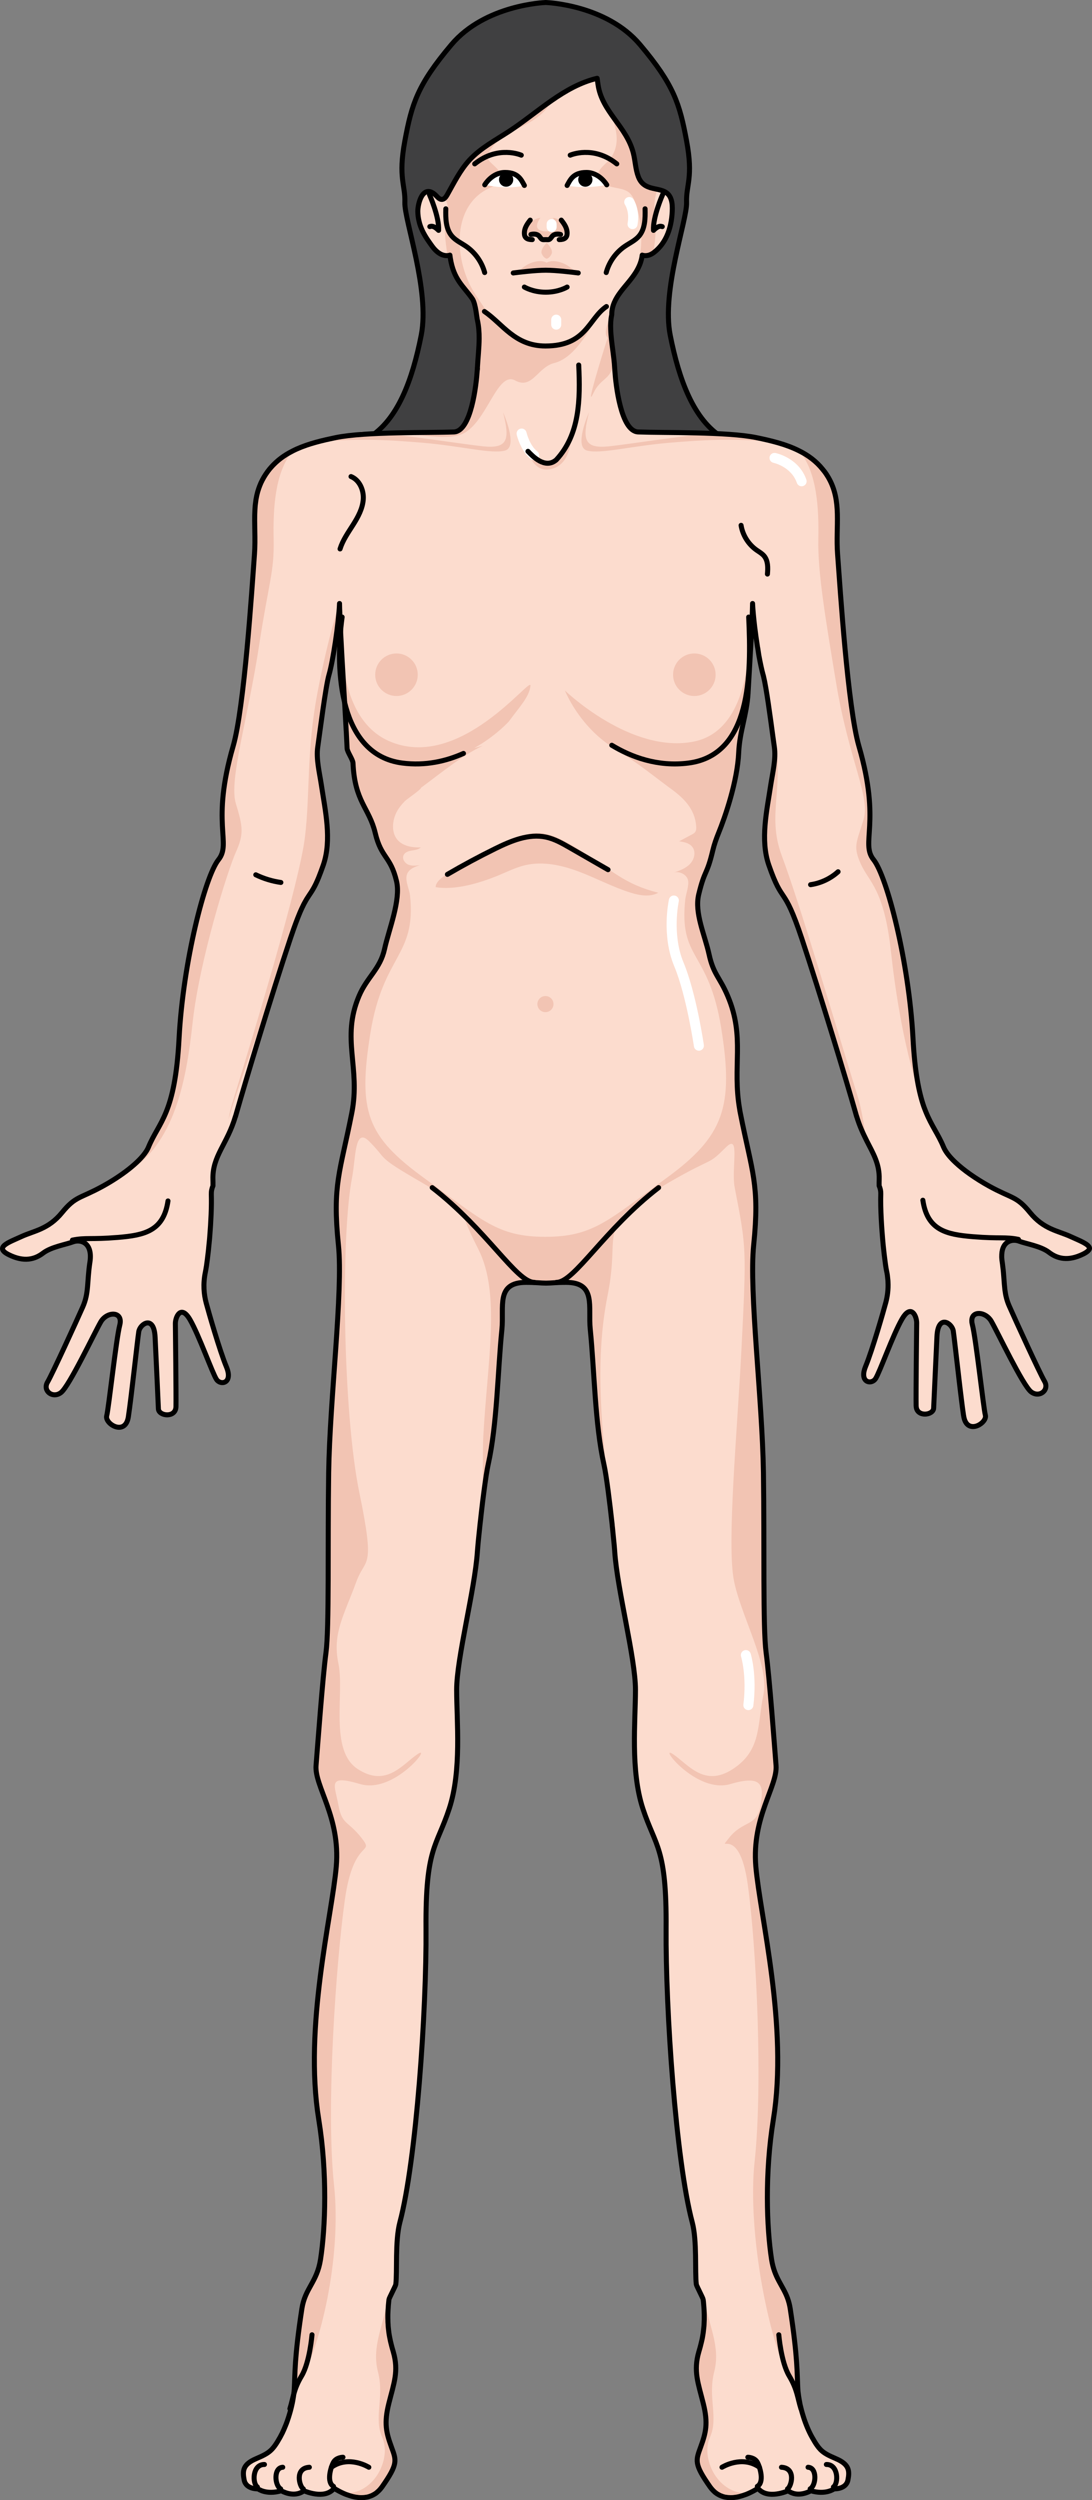 <?xml version="1.0" encoding="utf-8"?>
<!-- Generator: Adobe Illustrator 25.0.0, SVG Export Plug-In . SVG Version: 6.00 Build 0)  -->
<svg version="1.1" id="Camada_1" xmlns="http://www.w3.org/2000/svg" xmlns:xlink="http://www.w3.org/1999/xlink" x="0px" y="0px"
	 width="218.129px" height="499.373px" viewBox="0 0 218.129 499.373" enable-background="new 0 0 218.129 499.373"
	 xml:space="preserve">
<rect x="0" y="0" width="218.129" height="499.373" fill="#808080" stroke="none"/>
<g>
	<g>
		<g>
			<g>
				<path fill="#404041" d="M133.878,66.958c-1.761-8.921,3.391-22.99,3.266-26.509c-0.125-3.516,1.383-4.899,0-12.312
					c-1.381-7.413-2.514-11.18-9.297-19.221c-6.715-7.959-18.592-8.409-18.832-8.417l0,0h-0.006h-0.006l0,0
					c-0.24,0.008-12.117,0.458-18.834,8.417c-6.783,8.041-7.914,11.808-9.297,19.221c-1.381,7.412,0.127,8.795,0,12.312
					c-0.125,3.519,5.025,17.588,3.268,26.509c-1.758,8.92-4.691,16.959-10.512,20.478h35.375h0.012h35.375
					C138.567,83.917,135.636,75.878,133.878,66.958z"/>
				<path fill="none" stroke="#000000" stroke-linecap="round" stroke-linejoin="round" stroke-miterlimit="10" d="M133.878,66.958
					c-1.761-8.921,3.391-22.99,3.266-26.509c-0.125-3.516,1.383-4.899,0-12.312c-1.381-7.413-2.514-11.18-9.297-19.221
					c-6.715-7.959-18.592-8.409-18.832-8.417l0,0h-0.006h-0.006l0,0c-0.24,0.008-12.117,0.458-18.834,8.417
					c-6.783,8.041-7.914,11.808-9.297,19.221c-1.381,7.412,0.127,8.795,0,12.312c-0.125,3.519,5.025,17.588,3.268,26.509
					c-1.758,8.92-4.691,16.959-10.512,20.478h35.375h0.012h35.375C138.567,83.917,135.636,75.878,133.878,66.958z"/>
				<g>
					<path fill="#FCDCCE" d="M217.629,249.326c-0.04,0.35-0.42,0.73-1.26,1.15c-3.03,1.5-5.19,0.93-6.83-0.33
						c-1.64-1.26-4.49-1.68-5.99-2.24c-1.31-0.49-3.34-0.05-3.45,2.65c0,0.13-0.01,0.27-0.01,0.41s0,0.28,0.02,0.44
						c0.01,0.17,0.03,0.35,0.06,0.54c0.03,0.2,0.06,0.4,0.08,0.59c0,0.04,0,0.07,0.01,0.1c0.05,0.35,0.09,0.68,0.12,1
						c0.02,0.17,0.03,0.34,0.05,0.51c0.08,0.84,0.12,1.6,0.18,2.32c0.03,0.39,0.07,0.76,0.11,1.13c0.14,1.1,0.37,2.14,0.88,3.29
						c1.23,2.79,6.03,13.28,7.05,15.03c0.2,0.35,0.28,0.69,0.26,1c-0.05,1.27-1.64,2.1-2.95,1.09c-1.65-1.26-6.71-11.98-7.96-14.12
						c-1.14-1.97-4.03-2.16-3.88,0.04c0,0.06,0,0.13,0.01,0.21c0.02,0.12,0.05,0.25,0.08,0.39c0.74,2.83,2.21,16.55,2.61,18.14
						c0.02,0.08,0.03,0.17,0.03,0.26c-0.05,1.58-3.78,3.65-4.36-0.09c-0.01-0.06-0.02-0.11-0.03-0.17
						c-0.02-0.06-0.02-0.13-0.03-0.19c-0.03-0.18-0.06-0.37-0.08-0.57c-0.02-0.12-0.03-0.24-0.05-0.36
						c-0.03-0.16-0.05-0.33-0.07-0.51c-0.04-0.25-0.07-0.52-0.1-0.79c-0.02-0.16-0.04-0.32-0.06-0.48
						c-0.03-0.18-0.05-0.36-0.07-0.54c0-0.01-0.01-0.02,0-0.03c-0.06-0.5-0.13-1.02-0.19-1.54c-0.09-0.71-0.18-1.46-0.26-2.2
						c-0.02-0.18-0.04-0.36-0.06-0.53c-0.09-0.73-0.17-1.45-0.25-2.16c-0.02-0.17-0.04-0.34-0.06-0.51
						c-0.05-0.43-0.1-0.86-0.15-1.27c-0.05-0.46-0.1-0.9-0.15-1.32c-0.02-0.14-0.04-0.28-0.05-0.42c-0.09-0.78-0.17-1.47-0.24-2.03
						c-0.01-0.08-0.02-0.16-0.03-0.24c-0.02-0.12-0.03-0.23-0.04-0.33c-0.02-0.1-0.03-0.19-0.04-0.28
						c-0.01-0.13-0.03-0.23-0.04-0.31c-0.01-0.1-0.02-0.17-0.03-0.23c-0.25-1.55-3.04-3.44-3.26,1.11
						c-0.21,4.56-0.6,12.85-0.66,14.32c-0.05,1.44-3.37,1.87-3.49-0.36c-0.01-0.03-0.01-0.05-0.01-0.08
						c-0.05-2.32,0.09-15.28,0.11-16.6c0-0.08,0-0.16-0.01-0.23c-0.01-0.05-0.01-0.11-0.02-0.16c-0.17-1.35-1.24-3.22-2.89-0.38
						c-1.82,3.14-4.47,10.67-5.3,11.93c-0.61,0.93-2.12,0.91-2.34-0.46c-0.02-0.07-0.02-0.15-0.02-0.23
						c-0.03-0.47,0.08-1.06,0.39-1.8c1.35-3.26,3.58-11.07,4.03-12.76c0.31-1.18,0.51-2.54,0.43-4.07c0-0.18-0.02-0.37-0.04-0.56
						c-0.04-0.51-0.11-1.04-0.23-1.59c-0.02-0.09-0.04-0.19-0.06-0.29s-0.04-0.22-0.06-0.34c-0.05-0.31-0.11-0.68-0.16-1.09
						c-0.13-0.94-0.27-2.1-0.4-3.39c-0.32-3.33-0.58-7.41-0.49-10.34c0.021-0.55-0.1-1.09-0.33-1.62c-0.01-0.46,0-0.89,0.01-1.28
						c0.09-3.07-1.17-5.12-2.52-7.76c0-0.01,0-0.02-0.01-0.03c-0.69-1.38-1.41-2.9-1.98-4.82c0,0.02,0.01,0.05,0.01,0.08
						c-0.09-0.31-0.17-0.59-0.26-0.91c-1.7-6-7.02-23.6-10.7-34.66c-3.69-11.06-3.73-6.45-6.58-14.66
						c-1.76-5.08-0.38-10.94,0.39-16.08c0.36-2.34,1.06-5.13,0.71-7.51c-0.28-1.9-1.06-8.13-1.72-11.91
						c-0.01-0.04-0.021-0.07-0.021-0.1c-0.13-0.76-0.26-1.42-0.38-1.91c-0.02-0.11-0.04-0.21-0.07-0.31
						c-0.02-0.08-0.04-0.15-0.06-0.21c-0.24-0.84-0.53-2.18-0.82-3.74c-0.01-0.1-0.03-0.2-0.05-0.3c-0.06-0.38-0.12-0.77-0.18-1.18
						c-0.01-0.06-0.02-0.12-0.03-0.16c-0.01-0.02-0.01-0.04-0.01-0.05c-0.01-0.05-0.02-0.08-0.02-0.08c0-0.03,0-0.05-0.01-0.08
						c-0.2-1.25-0.38-2.57-0.54-3.85c0-0.02-0.01-0.05-0.01-0.07c-0.21-1.75-0.37-3.43-0.43-4.72c-0.07,3.93-0.47,10.46-0.88,17.52
						c-0.01,0.13-0.02,0.26-0.02,0.39c-0.26,4.36-1.68,7.6-1.87,11.85c-0.25,5.77-2.73,12.92-4.02,16.08
						c-0.44,1.09-0.85,2.21-1.16,3.51c-1.21,5.08-1.57,3.66-2.8,8.73c-0.9,3.75,1.22,8.13,2.06,12c0.88,4.04,2.12,4.52,3.73,8.33
						c3.52,8.28,0.86,13.96,2.39,22.66c0.03,0.23,0.07,0.46,0.12,0.69c2.34,11.9,3.91,14.27,2.67,26.4
						c-0.95,9.24,1.73,30.74,1.95,45.42c0.22,14.68-0.13,30.97,0.54,36c0.67,5.03,1.65,18.31,1.98,22.5s-4.87,10.28-4.04,20.16
						c0.84,9.88,6.52,31.99,3.5,50.58c-1.73,10.69-1.33,21.61-0.36,27.9c0.58,3.76,2.25,5.18,3.21,7.81
						c0.22,0.62,0.41,1.31,0.53,2.12c1.51,9.89,1.34,12.9,1.51,15.92c0.01,0.19,0.03,0.38,0.04,0.58c0.03,0.18,0.05,0.35,0.07,0.53
						c0.02,0.2,0.05,0.41,0.09,0.62c0.05,0.34,0.11,0.68,0.18,1.03c0.05,0.31,0.12,0.62,0.2,0.93c0.02,0.04,0.03,0.08,0.03,0.12
						c0.08,0.35,0.18,0.7,0.28,1.05c0.07,0.26,0.15,0.51,0.23,0.76c0.47,1.49,1.07,2.92,1.73,4.09c0.19,0.34,0.37,0.64,0.53,0.91
						c0.16,0.27,0.32,0.51,0.48,0.73c0.12,0.16,0.23,0.32,0.35,0.46c0.12,0.14,0.23,0.26,0.35,0.39c0.73,0.72,1.57,1.14,3.06,1.78
						c2.64,1.13,2.76,2.39,2.39,4.27c-0.38,1.89-2.77,1.76-2.77,1.76s-1.63,1.26-4.64,0.38c-0.21,0.12-2.6,1.45-4.53,0
						c0,0-4.14,1.88-6.03-0.5c0,0-0.19,0.13-0.51,0.32c-0.14,0.08-0.3,0.17-0.49,0.27c-0.12,0.07-0.26,0.14-0.41,0.21
						c-0.14,0.06-0.29,0.14-0.45,0.21c-0.16,0.07-0.32,0.14-0.49,0.21c-0.04,0.01-0.08,0.03-0.12,0.04
						c-0.19,0.07-0.38,0.14-0.58,0.2c-0.11,0.04-0.22,0.07-0.33,0.1c-0.09,0.03-0.19,0.06-0.28,0.08c-0.1,0.02-0.2,0.05-0.3,0.07
						c-0.09,0.02-0.19,0.04-0.3,0.06c-0.06,0.01-0.11,0.01-0.16,0.02c-0.17,0.03-0.35,0.05-0.52,0.07h-0.03
						c-0.06,0-0.12,0.01-0.18,0.01c-0.23,0.01-0.46,0.01-0.69-0.01c-0.04,0-0.08,0-0.13-0.01h-0.04c-0.18-0.02-0.37-0.05-0.55-0.08
						c-0.01,0-0.03-0.01-0.04-0.01c-0.03-0.01-0.07-0.02-0.11-0.02c-0.12-0.03-0.23-0.06-0.34-0.1c-0.12-0.04-0.23-0.08-0.34-0.13
						c-0.05-0.01-0.09-0.04-0.14-0.05c-0.1-0.05-0.21-0.1-0.31-0.16c-0.1-0.06-0.21-0.12-0.31-0.18c-0.02-0.01-0.04-0.03-0.06-0.04
						c-0.21-0.14-0.42-0.3-0.62-0.51c-0.05-0.04-0.09-0.09-0.14-0.13c-0.2-0.21-0.39-0.43-0.58-0.69c-3.26-4.65-2.88-5.28-1.88-8.04
						c1.01-2.77,1.51-4.65,0.5-8.67c-1-4.02-2.01-6.41-0.88-10.31c0.06-0.2,0.12-0.41,0.18-0.62c0.02-0.07,0.04-0.14,0.06-0.21
						c0.04-0.16,0.09-0.33,0.13-0.5c0.02-0.06,0.04-0.13,0.05-0.2c0.05-0.2,0.1-0.41,0.15-0.62c0.02-0.1,0.04-0.2,0.07-0.3
						c0.02-0.14,0.05-0.27,0.08-0.4c0.02-0.12,0.04-0.24,0.06-0.36c0.03-0.18,0.06-0.37,0.09-0.56c0.02-0.17,0.04-0.33,0.06-0.51
						c0.02-0.11,0.03-0.23,0.04-0.35c0.02-0.16,0.03-0.32,0.05-0.48c0.01-0.11,0.01-0.21,0.02-0.32c0.02-0.31,0.03-0.64,0.04-0.97
						v-0.94c0-0.11-0.01-0.23-0.01-0.34c-0.01-0.4-0.03-0.81-0.06-1.23c-0.01-0.12-0.02-0.22-0.03-0.34
						c-0.02-0.23-0.04-0.47-0.06-0.72c-0.02-0.15-0.04-0.31-0.06-0.47c-0.021-0.25-1.32-2.73-1.36-2.99
						c-0.32-2.45,0.17-8.69-0.82-12.42c-3.26-12.31-5.34-42.47-5.22-58.68c0.13-16.21-2.12-16.27-4.64-23.94
						c-2.51-7.66-1.48-17.48-1.48-23.76s-3.64-20-4.14-27.54c-0.01-0.08-0.01-0.18-0.02-0.29c-0.01-0.07-0.01-0.15-0.02-0.23
						c-0.02-0.24-0.04-0.52-0.07-0.83c-0.01-0.1-0.02-0.2-0.03-0.31c-0.06-0.61-0.13-1.32-0.21-2.11c-0.03-0.27-0.06-0.55-0.08-0.83
						c-0.01-0.09-0.02-0.18-0.03-0.27c-0.03-0.2-0.05-0.41-0.06-0.62c-0.47-4.28-1.13-9.7-1.64-11.97
						c-1.8-8.08-1.9-18.71-2.73-26.97c-0.46-4.52,1.26-9.39-4.83-9.39c-2.14,0-2.87,0.15-4,0.15c-1.13,0-1.86-0.15-4-0.15
						c-6.09,0-4.37,4.87-4.82,9.39c-0.84,8.26-0.94,18.89-2.74,26.97c-0.02,0.09-0.04,0.19-0.06,0.29
						c-0.021,0.1-0.04,0.21-0.061,0.32c-0.05,0.22-0.09,0.46-0.13,0.72c-0.05,0.26-0.09,0.53-0.14,0.82
						c-0.04,0.29-0.09,0.59-0.13,0.9c-0.04,0.29-0.09,0.58-0.13,0.89c-0.01,0.03-0.01,0.05-0.01,0.08c-0.05,0.33-0.1,0.68-0.14,1.03
						c-0.21,1.55-0.42,3.25-0.6,4.89c-0.04,0.35-0.08,0.7-0.11,1.03c-0.05,0.35-0.08,0.69-0.12,1.03c-0.04,0.4-0.08,0.79-0.12,1.16
						c-0.05,0.43-0.09,0.85-0.13,1.24c-0.08,0.77-0.15,1.45-0.19,1.99c-0.04,0.46-0.07,0.82-0.09,1.07
						c-0.5,7.54-4.14,21.26-4.14,27.54s1.03,16.1-1.48,23.76c-2.52,7.67-4.76,7.73-4.64,23.94c0.13,16.21-1.95,46.37-5.22,58.68
						c-0.99,3.73-0.5,9.97-0.82,12.42c-0.03,0.26-1.34,2.74-1.36,2.99c-0.02,0.16-0.04,0.32-0.05,0.47
						c-0.03,0.25-0.05,0.49-0.07,0.72c-0.01,0.12-0.02,0.22-0.02,0.34c-0.03,0.42-0.06,0.83-0.07,1.23c0,0.11,0,0.23-0.01,0.34v0.62
						c0,0.11,0,0.21,0.01,0.32c0,0.33,0.01,0.66,0.04,0.97c0,0.11,0.01,0.21,0.01,0.32c0.02,0.16,0.03,0.32,0.05,0.48
						c0.01,0.12,0.02,0.24,0.04,0.35c0.02,0.18,0.04,0.34,0.06,0.51c0.03,0.19,0.06,0.38,0.09,0.56c0.02,0.12,0.04,0.24,0.07,0.36
						c0.02,0.13,0.05,0.26,0.08,0.4c0.02,0.1,0.04,0.2,0.06,0.3c0.05,0.21,0.1,0.42,0.15,0.62c0.02,0.07,0.03,0.14,0.05,0.2
						c0.04,0.17,0.09,0.34,0.13,0.5c0.02,0.07,0.04,0.14,0.06,0.21c0.03,0.1,0.06,0.2,0.09,0.3c0.03,0.11,0.06,0.22,0.09,0.32
						c1.13,3.9,0.12,6.29-0.88,10.31c-1.01,4.02-0.5,5.9,0.5,8.67c1.01,2.76,1.38,3.39-1.88,8.04c-0.19,0.26-0.38,0.48-0.58,0.69
						c-0.05,0.04-0.09,0.09-0.14,0.13c-0.1,0.09-0.2,0.19-0.3,0.27c-0.1,0.09-0.21,0.17-0.32,0.24c-0.021,0.01-0.04,0.03-0.061,0.04
						c-0.1,0.06-0.2,0.12-0.31,0.18c-0.1,0.06-0.21,0.11-0.31,0.16c-0.05,0.01-0.09,0.04-0.13,0.05c-0.11,0.05-0.229,0.09-0.35,0.13
						c-0.11,0.04-0.22,0.07-0.34,0.1c-0.04,0-0.07,0.01-0.11,0.02c-0.01,0-0.03,0.01-0.04,0.01c-0.18,0.03-0.37,0.06-0.55,0.08
						h-0.04c-0.05,0.01-0.09,0.01-0.13,0.01c-0.23,0.02-0.46,0.02-0.69,0.01c-0.06,0-0.12-0.01-0.17-0.01h-0.04
						c-0.18-0.02-0.35-0.04-0.52-0.07c-0.05-0.01-0.1-0.01-0.15-0.02c-0.22-0.04-0.42-0.08-0.61-0.13
						c-0.09-0.02-0.18-0.05-0.28-0.08c-0.11-0.03-0.22-0.06-0.33-0.1c-0.2-0.06-0.39-0.13-0.58-0.2c-0.04-0.01-0.08-0.03-0.12-0.04
						c-0.17-0.07-0.33-0.14-0.49-0.21c-0.16-0.07-0.31-0.15-0.45-0.21c-0.15-0.07-0.29-0.14-0.41-0.21
						c-0.19-0.1-0.35-0.19-0.49-0.27c-0.32-0.19-0.51-0.32-0.51-0.32c-1.88,2.38-6.03,0.5-6.03,0.5c-2.01,1.51-4.52,0-4.52,0
						c-3.02,0.88-4.65-0.38-4.65-0.38s-2.39,0.13-2.77-1.76c-0.37-1.88-0.25-3.14,2.39-4.27c2.64-1.13,3.27-1.59,4.78-4.27
						c0.15-0.27,0.3-0.56,0.45-0.86c0.21-0.44,0.41-0.9,0.6-1.37c0.25-0.59,0.47-1.22,0.67-1.86c0.08-0.25,0.16-0.51,0.229-0.76
						c0.1-0.35,0.2-0.7,0.28-1.05c0.01-0.04,0.02-0.08,0.03-0.12c0.07-0.27,0.12-0.53,0.18-0.79c0.08-0.38,0.15-0.76,0.2-1.13
						c0.01-0.01,0.01-0.02,0.01-0.03c0.03-0.18,0.05-0.33,0.07-0.5c0.06-0.43,0.1-0.85,0.12-1.24c0.17-3.02,0-6.03,1.51-15.92
						c0.64-4.2,3.02-5.28,3.74-9.93c0.97-6.29,1.37-17.21-0.36-27.9c-3.02-18.59,2.66-40.7,3.5-50.58
						c0.84-9.88-4.37-15.97-4.04-20.16c0.34-4.19,1.31-17.47,1.98-22.5c0.67-5.03,0.32-21.32,0.54-36s2.9-36.18,1.95-45.42
						c-1.24-12.13,0.33-14.5,2.67-26.4c1.79-9.09-2.17-14.85,1.44-23.35c1.61-3.81,4.23-5.38,5.11-9.42
						c0.85-3.87,3.29-9.8,2.38-13.55c-1.22-5.07-3.04-4.52-4.25-9.6c-1.2-5.04-4.1-6.21-4.44-13.97c-0.03-0.71-1.14-2.21-1.18-2.93
						c-0.01-0.22-0.02-0.44-0.03-0.67c-0.04-0.86-0.09-1.73-0.13-2.6c-0.01-0.09-0.01-0.18-0.02-0.27
						c-0.08-1.43-0.16-2.88-0.24-4.32c-0.03-0.48-0.05-0.96-0.08-1.44c-0.01-0.18-0.02-0.36-0.03-0.53
						c-0.04-0.61-0.07-1.22-0.11-1.82c-0.01-0.17-0.02-0.33-0.03-0.5c-0.021-0.47-0.05-0.94-0.08-1.4
						c-0.08-1.39-0.16-2.76-0.24-4.07c-0.02-0.44-0.05-0.87-0.07-1.3c-0.06-1.09-0.12-2.15-0.17-3.16c-0.03-0.6-0.06-1.19-0.09-1.75
						c-0.04-0.81-0.07-1.58-0.1-2.3c-0.01-0.2-0.021-0.4-0.021-0.59c-0.04-0.81-0.06-1.55-0.07-2.22
						c-0.17,3.99-1.33,11.62-2.1,14.23c-0.68,2.32-1.89,11.99-2.25,14.44c-0.35,2.38,0.36,5.17,0.71,7.51
						c0.771,5.14,2.15,11,0.39,16.08c-0.35,1-0.66,1.82-0.93,2.49c-0.2,0.49-0.39,0.91-0.56,1.27c-0.68,1.41-1.19,2-1.79,2.97
						c-0.06,0.1-0.13,0.21-0.19,0.32c-0.05,0.09-0.11,0.19-0.16,0.29c-0.03,0.05-0.06,0.11-0.09,0.16
						c-0.12,0.21-0.24,0.44-0.36,0.71c-0.07,0.13-0.14,0.27-0.2,0.41c-0.09,0.18-0.17,0.37-0.26,0.58
						c-0.04,0.08-0.07,0.16-0.11,0.25c-0.04,0.09-0.07,0.17-0.11,0.27c-0.44,1.05-0.95,2.41-1.57,4.24
						c-0.08,0.23-0.16,0.46-0.24,0.7c-3.69,11.06-9,28.66-10.71,34.66c-0.09,0.32-0.17,0.6-0.26,0.91c0-0.03,0.01-0.06,0.01-0.08
						c-1.65,5.62-4.64,7.94-4.51,12.61c0.01,0.4,0.02,0.83,0.01,1.3c-0.23,0.52-0.35,1.09-0.33,1.74c0.07,2.36-0.08,5.47-0.31,8.33
						c-0.02,0.34-0.06,0.68-0.09,1.01c-0.04,0.48-0.09,0.95-0.14,1.4c0,0.04-0.01,0.09-0.01,0.14c-0.021,0.21-0.05,0.43-0.07,0.63
						c-0.06,0.5-0.12,0.98-0.17,1.42c-0.02,0.13-0.03,0.25-0.05,0.37c-0.03,0.23-0.06,0.46-0.09,0.67c-0.01,0.1-0.03,0.2-0.04,0.3
						c-0.03,0.12-0.04,0.24-0.06,0.35c-0.02,0.13-0.04,0.25-0.06,0.36c-0.01,0.09-0.03,0.18-0.05,0.26
						c-0.01,0.08-0.03,0.15-0.04,0.22c-0.51,2.44-0.29,4.52,0.16,6.21c0.45,1.69,2.68,9.5,4.04,12.76c1.35,3.26-1.15,3.76-1.98,2.5
						s-3.48-8.79-5.29-11.93c-1.82-3.14-2.94-0.54-2.93,0.77c0.02,1.31,0.16,14.28,0.12,16.59c-0.05,2.32-3.45,1.91-3.51,0.44
						c-0.06-1.47-0.439-9.76-0.66-14.31s-3.01-2.66-3.26-1.12c-0.25,1.55-1.48,13.07-2.08,17.02c-0.6,3.94-4.729,1.41-4.33-0.18
						c0.41-1.58,1.88-15.31,2.61-18.13c0.73-2.83-2.54-2.79-3.79-0.65c-1.24,2.14-6.31,12.87-7.95,14.12
						c-1.64,1.26-3.71-0.33-2.69-2.08s5.81-12.24,7.05-15.04c1.23-2.79,0.82-4.99,1.42-8.93c0.6-3.95-1.88-4.61-3.38-4.05
						c-1.49,0.56-4.34,0.99-5.99,2.25c-1.64,1.25-3.79,1.83-6.82,0.32c-3.03-1.5,0-2.47,2.49-3.62c2.5-1.16,5.39-1.43,8.12-4.79
						c2.74-3.35,3.56-2.75,8.15-5.28c3.74-2.06,7.21-4.7,8.65-6.92c0.1-0.14,0.18-0.28,0.25-0.42c0.09-0.15,0.16-0.3,0.22-0.45
						c2.13-5.15,5.32-6.49,6.12-21.78c0.81-15.29,5.19-32.29,7.87-35.64c2.68-3.35-1.57-7.2,2.93-22.68
						c2.22-7.65,3.76-31.47,4.26-38.34c0.23-3.15-0.07-6.06,0.09-8.83c0.01-0.21,0.02-0.41,0.04-0.62c0.01-0.2,0.03-0.4,0.06-0.61
						c0.02-0.2,0.05-0.4,0.08-0.6c0.02-0.2,0.05-0.4,0.1-0.61c0.03-0.2,0.08-0.39,0.12-0.59c0.09-0.41,0.21-0.82,0.35-1.23
						c0.06-0.18,0.13-0.37,0.2-0.55c0.15-0.39,0.32-0.78,0.53-1.17c0.1-0.19,0.21-0.39,0.32-0.58c0.23-0.39,0.48-0.77,0.77-1.16
						c0.24-0.33,0.5-0.64,0.77-0.93c0.17-0.19,0.35-0.38,0.54-0.56c0.18-0.18,0.37-0.36,0.56-0.52c0.1-0.09,0.2-0.18,0.3-0.26
						c0.66-0.54,1.37-1.02,2.11-1.43c0.23-0.13,0.47-0.26,0.71-0.38c0.26-0.13,0.52-0.26,0.79-0.38c2.45-1.1,5.16-1.73,7.8-2.28
						c2.96-0.61,7.69-0.84,12.31-0.95c4.41-0.1,8.71-0.08,11.29-0.18c3.46-0.13,4.48-9.51,4.66-12.35c0.01-0.16,0.02-0.3,0.03-0.45
						c0.11-2.04,0.34-3.97,0.35-5.85c0.01-1.24-0.08-2.47-0.35-3.7c-0.03-0.04-0.07-0.38-0.14-0.87c-0.01-0.09-0.02-0.19-0.04-0.29
						c-0.06-0.41-0.14-0.89-0.24-1.35c-0.02-0.12-0.04-0.23-0.07-0.35c-0.04-0.16-0.08-0.32-0.12-0.47
						c-0.02-0.06-0.04-0.11-0.06-0.17c-0.09-0.29-0.2-0.55-0.33-0.73c-1.79-2.57-3.71-3.78-4.41-8.15
						c-0.01-0.09-0.03-0.19-0.04-0.29c-0.01-0.1-0.021-0.2-0.04-0.3l-0.01,0.01c-0.02,0-0.04,0.01-0.08,0.02
						c-0.08,0.03-0.22,0.06-0.4,0.07c-0.62,0.05-1.77-0.15-3.01-1.81c-0.14-0.19-0.28-0.38-0.41-0.57
						c-0.72-1.06-1.39-2.27-1.91-3.54h-0.12c-0.03-0.11-0.07-0.21-0.11-0.32c-0.06-0.17-0.09-0.38-0.11-0.62
						c-0.01-0.02-0.02-0.05-0.02-0.08c-0.14-0.59-0.22-1.22-0.23-1.89c-0.02-1.55,0.97-5.42,3.37-3.42c0.47,0.4,0.86,1.06,1.48,1.02
						c0.22-0.02,0.4-0.13,0.56-0.28c0.18-0.17,0.33-0.41,0.46-0.63c1.35-2.39,2.57-4.9,4.43-6.93c2.25-2.44,5.27-4.01,8.04-5.83
						c2.86-1.88,5.55-4.11,8.38-6.07l0.01-0.01c2.82-1.96,5.76-3.65,9.09-4.44c0.06,0.42,0.12,0.85,0.18,1.28
						c0.33,2.37,1.48,4.25,2.76,6.09c0.01,0.01,0.01,0.02,0.01,0.03c1.64,2.33,3.51,4.55,4.27,7.51c0.41,1.58,0.43,3.26,1.02,4.78
						c0.77,2,2.38,2.19,3.83,2.5c1.16,0.26,2.22,0.59,2.69,1.96c0.27,0.78,0.27,1.62,0.24,2.44c-0.08,1.72-0.41,3.46-1.13,5
						c-0.41,0.69-0.87,1.35-1.37,2.02c-0.21,0.28-0.42,0.52-0.61,0.72c-0.06,0.06-0.12,0.11-0.18,0.16
						c-0.15,0.13-0.31,0.26-0.47,0.38c-0.08,0.06-0.16,0.11-0.24,0.15c-0.1,0.06-0.2,0.12-0.3,0.16c-0.12,0.06-0.23,0.1-0.34,0.14
						c-0.11,0.03-0.21,0.05-0.31,0.07c-0.05,0.01-0.1,0.02-0.15,0.02c-0.55,0.07-0.9-0.09-0.9-0.09c-0.02,0.16-0.04,0.32-0.07,0.47
						c-0.21,1.1-0.65,2.05-1.19,2.93c-1.81,2.91-4.82,4.93-4.82,8.49c-0.01,0.04-0.021,0.07-0.021,0.11
						c-0.19,0.88-0.229,1.84-0.19,2.85c0.02,0.68,0.08,1.38,0.16,2.08c0.14,1.29,0.34,2.6,0.48,3.85c0.07,0.6,0.12,1.18,0.15,1.74
						c0.01,0.1,0.01,0.25,0.03,0.45c0.18,2.84,1.2,12.22,4.66,12.35c5.29,0.2,17.83-0.06,23.6,1.13c2.9,0.6,5.9,1.3,8.54,2.63
						c1.8,0.89,3.42,2.08,4.72,3.7c0.04,0.05,0.08,0.1,0.11,0.14c0.08,0.09,0.15,0.18,0.22,0.27c0.29,0.38,0.54,0.77,0.77,1.15
						c0.021,0.02,0.03,0.05,0.04,0.07c2.75,4.74,1.42,9.65,1.84,15.33c0.51,6.87,2.04,30.69,4.26,38.34
						c4.5,15.48,0.25,19.33,2.93,22.68c2.68,3.35,7.06,20.35,7.87,35.64c0.36,6.79,1.19,10.84,2.17,13.68
						c0.06,0.15,0.11,0.3,0.17,0.45c0.07,0.19,0.14,0.37,0.22,0.56c1.17,2.89,2.5,4.51,3.56,7.09c0.4,0.94,1.23,1.98,2.35,3.03
						c0.86,0.81,1.87,1.62,2.97,2.39c1.18,0.83,2.48,1.64,3.8,2.37c4.6,2.53,5.42,1.93,8.15,5.28c2.73,3.36,5.62,3.63,8.12,4.79
						C215.579,247.786,217.529,248.476,217.629,249.326z"/>
				</g>
				<g>
					<path fill="#F2C4B3" d="M115.683,54.521c-1.102-0.292-1.793-1.462-3.525-2.058c-1.99-0.687-2.965,0-2.965,0
						s-0.977-0.687-2.967,0c-1.732,0.596-2.424,1.766-3.525,2.058c1.252-0.161,4.486-0.548,6.492-0.548
						C111.197,53.973,114.431,54.36,115.683,54.521z"/>
				</g>
				<path fill="#F2C4B3" d="M110.433,43.504c0,0,2.182,2.711-1.24,2.711c-3.422,0-1.24-2.711-1.24-2.711
					c-2.527,0.254-3.02,3.252-3.02,3.252c2.287-0.974,2.605-0.082,3.123,0.643c0.52,0.725,1.137,0.474,1.137,0.474
					s0.617,0.251,1.135-0.474c0.52-0.725,0.836-1.617,3.123-0.643C113.451,46.757,112.959,43.758,110.433,43.504z"/>
				<path fill="#F2C4B3" d="M109.203,48.503c0,0-1.375,1.32-0.98,2.199c0.393,0.879,0.98,0.973,0.98,0.973s0.586-0.094,0.98-0.973
					C110.576,49.823,109.203,48.503,109.203,48.503z"/>
				<g>
					<path fill="#F2C4B3" d="M110.179,20.086c-0.95,2.24-3.37,3.89-5.65,5.06c-2.22,1.14-4.69,2.27-6.24,4.31
						c-2.04,2.7-0.01,2.75,1.45,4.79c0.05,0.07,0.1,0.14,0.14,0.21c1,1.68-0.66,2.49-1.8,2.97c-7.9,3.35-7.39,14.1-3.62,20.57
						c1.24,2.14,3.62,4.99,4.21,7.35c0.65,2.66-1.01,2.93-2.96,2.28c0.01-1.24-0.08-2.47-0.35-3.7c-0.03-0.04-0.07-0.38-0.14-0.87
						c-0.01-0.09-0.02-0.19-0.04-0.29c-0.06-0.41-0.14-0.89-0.24-1.35c-0.02-0.12-0.04-0.23-0.07-0.35
						c-0.04-0.16-0.08-0.32-0.12-0.47c-0.02-0.06-0.04-0.11-0.06-0.17c-0.09-0.29-0.2-0.55-0.33-0.73
						c-1.79-2.57-3.71-3.78-4.41-8.15c-0.01-0.09-0.03-0.19-0.04-0.29c-0.01-0.1-0.03-0.2-0.05-0.29c-0.02,0-0.04,0.01-0.08,0.02
						c-0.08,0.03-0.22,0.06-0.4,0.07c-0.2-1.5-0.43-2.99-0.51-4.52c-0.09-1.87,0.83-3.72,0.52-5.56c-0.04-0.26-0.24-0.83-0.52-1.43
						c0.18-0.17,0.33-0.41,0.46-0.63c1.35-2.39,2.57-4.9,4.43-6.93c2.25-2.44,5.27-4.01,8.04-5.83
						C104.659,24.276,107.349,22.046,110.179,20.086z"/>
					<path fill="#F2C4B3" d="M122.181,62.956c-0.19,0.88-0.23,1.84-0.19,2.85c0.02,0.68,0.08,1.38,0.16,2.08
						c-0.32-0.05-0.59-0.17-0.78-0.39c-0.37-0.4-0.479-1.08-0.21-2.15C121.351,64.586,121.721,63.776,122.181,62.956z"/>
					<path fill="#F2C4B3" d="M131.289,37.986c-1.14,3.02-0.18,5.54-0.34,8.55c-0.07,1.34-0.25,2.66-0.43,3.97
						c-0.08,0.06-0.16,0.11-0.24,0.15c-0.1,0.06-0.2,0.12-0.3,0.16c-0.12,0.06-0.23,0.1-0.34,0.14c-0.11,0.03-0.21,0.05-0.31,0.07
						c-0.05,0.01-0.1,0.02-0.15,0.02c-0.55,0.07-0.9-0.09-0.9-0.09c-0.02,0.16-0.04,0.32-0.07,0.47c-0.21,1.1-0.65,2.05-1.19,2.93
						c1.5-4.47,1.44-9.42-0.14-13.9c-0.7-1.99-1.55-2.49-3.46-2.86c-1.2-0.24-3.75-0.65-4.01-2.17c-0.271-1.6,1.82-2.74,2.62-3.9
						c1.12-1.66,1.37-3.44,0.99-5.41c-0.2-1.04-0.52-2.06-0.79-3.08c1.64,2.33,3.51,4.55,4.27,7.51c0.41,1.58,0.43,3.26,1.02,4.78
						c0.77,2,2.38,2.19,3.83,2.5C131.329,37.876,131.309,37.936,131.289,37.986z"/>
				</g>
				<g>
					<path fill="#F2C4B3" d="M110.562,200.557c0,0.889-0.721,1.609-1.609,1.609c-0.891,0-1.611-0.721-1.611-1.609
						c0-0.889,0.721-1.611,1.611-1.611C109.842,198.945,110.562,199.668,110.562,200.557z"/>
					<path fill="#F2C4B3" d="M142.947,134.768c0,2.348-1.904,4.25-4.25,4.25s-4.248-1.902-4.248-4.25
						c0-2.346,1.902-4.248,4.248-4.248S142.947,132.422,142.947,134.768z"/>
					<path fill="#F2C4B3" d="M68.342,123.248c-1.498,10.83-0.5,27.519,11.997,29.156c12.495,1.639,21.328-8.33,21.328-8.33
						c2.173-2.979,4.048-4.854,4.298-7.104s-14.123,17.406-28.375,11C66.181,142.844,68.342,123.248,68.342,123.248z"/>
					<path fill="#F2C4B3" d="M74.948,134.768c0,2.348,1.903,4.25,4.249,4.25c2.346,0,4.248-1.902,4.248-4.25
						c0-2.346-1.902-4.248-4.248-4.248C76.851,130.52,74.948,132.422,74.948,134.768z"/>
					<path fill="#F2C4B3" d="M119.631,62.579c-2.766,5.167-5.55,9.087-8.91,9.927c-3.37,0.85-4.39,5.35-7.81,3.49
						c-3.43-1.86-5.39,7.27-9.72,10.21c-2.85,1.94-7.67,0.74-13.81,0.25c4.41-0.1,8.71-0.08,11.29-0.18
						c3.46-0.13,4.48-9.51,4.66-12.35c0,0,0-0.01,0-0.02c0.01-0.14,0.021-0.28,0.03-0.43c0.11-2.04,0.34-3.97,0.35-5.85
						c0.01-1.24-0.08-2.47-0.35-3.7c0.99,1.02,1.753-1.598,3.532,0c2.147,1.928,6.321,5.19,10.048,5.19
						c0.11,0,3.163,0.493,6.503-1.837L119.631,62.579z"/>
					<path fill="#F2C4B3" d="M122.151,67.886c0.14,1.29,0.34,2.6,0.48,3.85c-0.04,0.18-0.06,0.36-0.08,0.53
						c-0.36,3.67-2.52,3.07-4.02,6.26c-1.73,3.66,1.69-7.45,2.82-10.97c0.01-0.02,0.01-0.04,0.02-0.06c0.2-0.61,0.41-1.18,0.62-1.69
						C122.011,66.486,122.071,67.186,122.151,67.886z"/>
					<g>
						<path fill="#F2C4B3" d="M103.966,86.209c0.78,1.262,1.562,7.99,5.526,7.568c3.965-0.42,4.565-4.805,4.686-6.846
							c0,0-1.322,5.947-5.106,5.225C105.287,91.436,103.966,86.209,103.966,86.209z"/>
						<path fill="#F2C4B3" d="M154.265,88.254c-2.854-0.67-5.898-1.131-8.869-1.982c-7.672,0.486-19.889,2.486-23.779,2.881
							c-4.948,0.504-5.347-1.381-3.965-6.787c0,0-3.123,6.928-0.36,7.639c2.763,0.711,8.589-0.904,16.397-1.568
							C140.521,87.856,146.437,87.533,154.265,88.254z"/>
						<path fill="#F2C4B3" d="M100.851,90.004c2.762-0.711-0.36-7.639-0.36-7.639c1.382,5.406,0.983,7.291-3.965,6.787
							c-3.978-0.404-16.655-2.484-24.286-2.91c-3.214,0.885-6.505,1.338-9.529,2.129c8.412-0.867,14.577-0.545,21.742,0.064
							C92.261,89.1,98.089,90.715,100.851,90.004z"/>
					</g>
					<path fill="#F2C4B3" d="M112.84,137.918c1,2.428,8.074,16.992,25.285,14.391c15.465-2.338,11.514-28.391,11.514-28.391
						s1.668,21.553-10.941,24.178C126.09,150.721,112.84,137.918,112.84,137.918z"/>
					<g>
						<path fill="#F2C4B3" d="M149.421,138.446c-0.26,4.36-1.68,7.6-1.87,11.85c-0.25,5.77-2.734,12.917-4.024,16.077
							c0.14-3.77,1.724-10.047-0.586-10.777c-4.75-1.5-7.84-0.92-14.44-3.93C129.231,151.866,145.811,156.306,149.421,138.446z"/>
						<path fill="#F2C4B3" d="M150.731,431.816c1.67-15.5,0.38-42.94-1.37-55.44s-6.48-5.78-3.73-9.28s5.5-2.25,6.23-6.25
							c0.72-4,0.77-6.5-5.98-4.5s-14.5-8-11.48-6s6.23,6.75,11.98,3s4.85-8.77,6.1-14.77s-4.35-15.48-5.85-22.73
							s0.64-29.97,1.46-46.03c1.05-20.64,1-20.57-1.33-32.6c-0.74-3.84,1.18-10.97-1.73-8.08c-3.9,3.87-2.05,1.64-11.3,6.98
							c-9.04,5.22-12.46,9.37-16.77,15.2c-4.17,5.64-7.81,4.64-8.04,4.57c-0.23,0.07-3.87,1.07-8.03-4.57
							c-4.311-5.83-7.73-9.98-16.771-15.2c-9.25-5.34-6.51-4.31-10.41-8.18c-2.91-2.89-2.63,3.41-3.38,7.25
							c-2.33,12.03-1.81,47.14,1.44,62.89s1.27,12.82-0.56,17.77c-2.55,6.95-4.86,10.43-3.61,16.43s-1.89,17.32,3.86,21.07
							s8.97-1,11.98-3c3.02-2-4.73,8-11.48,6s-5.08,0.19-4.36,4.19c0.729,4,1.86,3.06,4.61,6.56s-1.57-0.16-3.32,12.34
							s-3.83,41.56-2.16,57.06c1.5,13.91-2.46,32.77-8.07,41.85c0.06-0.43,0.1-0.85,0.12-1.24c0.17-3.02,0-6.03,1.51-15.92
							c0.64-4.2,3.02-5.28,3.74-9.93c0.97-6.29,1.37-17.21-0.36-27.9c-3.02-18.59,2.66-40.7,3.5-50.58
							c0.84-9.88-4.37-15.97-4.04-20.16c0.34-4.19,1.31-17.47,1.98-22.5c0.67-5.03,0.32-21.32,0.54-36
							c0.22-14.68,2.9-36.18,1.95-45.42c-1.24-12.13,0.33-14.5,2.67-26.4c1.79-9.09-2.17-14.85,1.44-23.35
							c1.61-3.81,4.23-5.38,5.11-9.42c0.85-3.87,3.29-9.8,2.38-13.55c-1.22-5.07-3.043-4.523-4.253-9.603
							c-1.2-5.04-4.097-6.203-4.437-13.963c-0.03-0.71-1.14-2.213-1.18-2.933c-0.01-0.22-0.02-0.44-0.03-0.67
							c-0.04-0.86-0.09-1.73-0.13-2.6c-0.01-0.09-0.01-0.18-0.02-0.27c-0.08-1.43-0.16-2.88-0.24-4.32
							c-0.03-0.48-0.05-0.96-0.08-1.44c-0.01-0.18-0.02-0.36-0.03-0.53c4.68,15.99,26.17,9.75,27.65,9.3
							c-4.11,1.91-8.48,5.55-12.33,8.38c0,0.38-2.83,2.26-3.26,2.7c-0.74,0.77-1.44,1.63-1.85,2.63c-0.84,2.05-0.77,4.67,1.34,5.87
							c1.11,0.63,2.43,0.77,3.71,0.73c-0.47,0.45-1.18,0.52-1.82,0.63c-0.65,0.1-1.36,0.34-1.63,0.93
							c-0.32,0.71,0.22,1.57,0.94,1.88c0.72,0.3,1.54,0.21,2.31,0.11c-0.83,0.27-1.7,0.58-2.25,1.26c-1.06,1.32,0.14,3.31,0.3,4.8
							c1.27,12.16-5.39,11.76-7.92,27.47c-2.53,15.71-0.73,20.63,10.81,29.02c11.53,8.37,14.56,11.68,24.12,11.68
							s12.6-3.31,24.13-11.68c11.54-8.39,13.55-14.27,11.02-29.98c-2.53-15.71-8.46-13.52-7.19-25.68c0.12-1.14,0.84-2.93,0.53-3.99
							c-0.32-1.1-1.79-1.78-2.83-1.41c1.19-0.41,2.42-0.85,3.28-1.77c0.86-0.91,1.2-2.44,0.4-3.41c-0.61-0.75-1.65-0.94-2.6-1.08
							c0.85-0.45,1.69-0.9,2.53-1.35c0.25-0.13,0.51-0.27,0.67-0.5c0.22-0.31,0.24-0.72,0.21-1.1c-0.23-3.57-2.61-5.81-5.34-7.75
							c-3.85-2.84-8.22-6.48-12.33-8.39c1.52,0.46,24.34,7.1,28.04-10.89c-0.26,4.48-1.69,7.86-1.89,12.24
							c-0.34,7.76-3.984,14.547-5.184,19.587c-1.21,5.08-1.566,3.663-2.796,8.733c-0.9,3.75,1.22,8.13,2.06,12
							c0.88,4.04,2.12,4.52,3.73,8.33c3.52,8.28,0.86,13.96,2.39,22.66c0.03,0.23,0.07,0.46,0.12,0.69
							c2.34,11.9,3.91,14.27,2.67,26.4c-0.95,9.24,1.73,30.74,1.95,45.42c0.22,14.68-0.13,30.97,0.54,36
							c0.67,5.03,1.65,18.31,1.98,22.5s-4.87,10.28-4.04,20.16c0.84,9.88,6.52,31.99,3.5,50.58c-1.73,10.69-1.33,21.61-0.36,27.9
							c0.58,3.76,2.25,5.18,3.21,7.81c0.05,0.73,0.14,1.44,0.24,2.12c1.5,9.89,1.34,12.9,1.5,15.92c0.03,0.39,0.07,0.81,0.12,1.24
							C153.571,469.266,149.231,445.726,150.731,431.816z"/>
					</g>
					<path fill="#F2C4B3" d="M92.611,242.586c-0.01,0.02,0,0.04,0,0.07l-0.11-0.05C92.551,242.606,92.581,242.596,92.611,242.586z"
						/>
					<path fill="#F2C4B3" d="M92.611,242.586C92.581,242.206,92.811,242.506,92.611,242.586L92.611,242.586z"/>
					<path fill="#F2C4B3" d="M121.681,299.416c-0.35-2.84-0.74-5.51-1.05-6.92c-1.8-8.08-1.9-18.71-2.73-26.97
						c-0.46-4.52,1.26-9.39-4.83-9.39c-2.14,0-2.87,0.15-4,0.15s-1.86-0.15-4-0.15c-6.09,0-4.37,4.87-4.82,9.39
						c-0.84,8.26-0.94,18.89-2.74,26.97c-0.32,1.46-0.72,4.26-1.08,7.21c0.03-0.46-0.03-10.15,0.1-12.61
						c0.8-15.12,3.55-28.68-1-37.62c-2.31-4.55-2.85-6.25-2.92-6.82l16.33,6.95l15.59-7c-3.46,4.7-1.2,6.33-3.17,16.17
						C118.651,272.366,120.381,286.226,121.681,299.416z"/>
					<path fill="#F2C4B3" d="M58.481,90.066c-3.58,4.24-3.95,11.53-3.82,17.61c0.14,6.63-0.95,8.42-2.87,21.02
						c-2.28,15-6.11,27.14-4.68,31.8c1.43,4.66,1.61,6.13,0,9.72c-1.61,3.59-7.27,21.53-8.64,34.08c-1.3,12-3.82,25.81-14.93,30.8
						c2.96-1.97,5.37-4.17,6.11-5.96c2.13-5.15,5.32-6.49,6.12-21.78c0.81-15.29,5.19-32.29,7.87-35.64
						c2.68-3.35-1.57-7.2,2.93-22.68c2.22-7.65,3.76-31.47,4.26-38.34c0.43-5.95-1.02-11.04,2.25-15.97
						c0.13-0.19,0.271-0.39,0.41-0.58c0.18-0.27,0.39-0.53,0.6-0.8c1.3-1.63,2.88-2.74,4.63-3.57
						C58.631,89.866,58.551,89.966,58.481,90.066z"/>
					<path fill="#F2C4B3" d="M63.431,138.266c2.26-11.83,4.39-17.73,4.39-17.73c-0.17,3.99-1.33,11.62-2.1,14.23
						c-0.68,2.32-1.89,11.99-2.25,14.44c-0.35,2.38,0.36,5.17,0.71,7.51c0.77,5.14,2.15,11,0.39,16.08
						c-2.76,7.95-2.89,3.87-6.23,13.67c-0.11,0.32-0.23,0.64-0.34,0.99c-3.69,11.06-10.39,29.27-12.1,35.27
						c-0.09,0.31-0.17,0.6-0.26,0.91c0.14-1,0.43-2.25,0.92-3.82c4.66-15.14,13.27-43.64,14.35-52.6S61.171,150.096,63.431,138.266z
						"/>
					<path fill="#F2C4B3" d="M68.201,129.256c-0.19-3.49-0.34-6.52-0.38-8.72C68.901,120.856,68.261,128.626,68.201,129.256z"/>
					<path fill="#F2C4B3" d="M182.371,207.356c0.36,6.79,1.19,10.84,2.17,13.68c-3.89-10.35-5.77-23.6-6.57-30.96
						c-1.37-12.55-4.39-13.87-6-17.46c-1.61-3.58-0.92-4.19,0.51-8.86c1.43-4.66-2.89-11.76-5.49-27.5
						c-2.08-12.58-3.67-21.95-3.53-28.58c0.13-6.09-0.24-13.41-3.84-17.64h-0.01c-0.06-0.09-0.13-0.17-0.21-0.26
						c1.75,0.83,3.33,1.94,4.63,3.57c0.1,0.13,0.21,0.26,0.3,0.39c0.04,0.05,0.08,0.1,0.11,0.14c0.36,0.48,0.69,0.95,0.99,1.42
						c0.02,0.02,0.03,0.05,0.04,0.07c2.75,4.74,1.42,9.65,1.84,15.33c0.51,6.87,2.04,30.69,4.26,38.34
						c4.5,15.48,0.25,19.33,2.93,22.68C177.181,175.066,181.561,192.066,182.371,207.356z"/>
					<path fill="#F2C4B3" d="M184.931,222.046c1.17,2.89,2.5,4.51,3.56,7.09C187.151,227.086,185.971,224.676,184.931,222.046z"/>
					<path fill="#F2C4B3" d="M193.811,234.556c-1.05-0.59-2.03-1.4-2.95-2.37C191.701,232.976,192.711,233.786,193.811,234.556z"/>
					<path fill="#F2C4B3" d="M150.761,125.326l-0.44,0.87v-5.66c0,0,0.26,0.94,0.61,4.37c0,0.02,0,0.05,0.01,0.07
						c0.12,1.12,0.24,2.5,0.36,4.2C151.101,127.926,150.921,126.606,150.761,125.326z"/>
					<path fill="#F2C4B3" d="M152.481,134.976c-0.02-0.08-0.04-0.15-0.06-0.21c-0.24-0.84-0.53-2.18-0.82-3.74
						c-0.01-0.1-0.03-0.2-0.05-0.3c-0.06-0.38-0.12-0.77-0.18-1.18c0.04,0.19,0.11,0.48,0.19,0.87c0,0.01,0,0.01,0,0.02
						c0.01,0.07,0.03,0.13,0.04,0.21C151.791,131.576,152.091,132.996,152.481,134.976z"/>
					<path fill="#F2C4B3" d="M171.101,222.946c0,0.02,0.01,0.05,0.01,0.08c-0.09-0.31-0.17-0.59-0.26-0.91
						c-1.7-6-7.021-23.6-10.7-34.66c-3.69-11.06-3.73-6.45-6.58-14.66c-1.76-5.08-0.38-10.94,0.39-16.08
						c0.36-2.34,1.06-5.13,0.71-7.51c-0.28-1.9-1.06-8.13-1.72-11.91c0.45,2.3,1.01,5.13,1.66,8.56
						c2.26,11.83-1.58,16.68,1.58,25.14c3.68,9.85,10.71,33.68,15.38,48.82c0.48,1.56,1.36,6.89,1.51,7.95
						C172.391,226.386,171.671,224.866,171.101,222.946z"/>
					<path fill="#F2C4B3" d="M76.288,496.742c3.268-4.648,2.89-5.277,1.885-8.041c-1.005-2.764-1.509-4.648-0.502-8.668
						c1.005-4.02,2.011-6.406,0.879-10.303c-0.788-2.715-1.51-5.559-0.772-11.197c-0.104-0.053-0.166-0.084-0.166-0.084
						c-0.921,5.979-3.444,10.096-2.117,15.275c1.329,5.182-0.918,9.166,0.869,13.15c1.789,3.984-1.326,10.9-7.01,11.109
						c-0.243,0.008-0.451,0.035-0.645,0.068C70.83,498.975,74.182,499.74,76.288,496.742z"/>
					<path fill="#F2C4B3" d="M141.875,496.742c-3.268-4.648-2.889-5.277-1.885-8.041c1.006-2.764,1.51-4.648,0.502-8.668
						c-1.004-4.02-2.01-6.406-0.879-10.303c0.789-2.715,1.51-5.559,0.773-11.197c0.104-0.053,0.164-0.084,0.164-0.084
						c0.922,5.979,3.445,10.096,2.117,15.275c-1.328,5.182,0.92,9.166-0.869,13.15c-1.787,3.984,1.328,10.9,7.012,11.109
						c0.242,0.008,0.451,0.035,0.645,0.068C147.334,498.975,143.98,499.74,141.875,496.742z"/>
				</g>
				<path fill="#F2C4B3" d="M95.756,170.895c1.57-1.47,7.161-3.26,9.157-4.063c3.782-1.521,7.839,1.048,11.3,3.202
					c6.017,3.743,8.414,6.547,15.285,8.281c-1.662,0.906-3.715,0.548-5.522-0.014c-3.532-1.098-6.814-2.871-10.272-4.18
					c-3.459-1.31-7.254-2.155-10.851-1.297c-1.882,0.449-3.622,1.344-5.414,2.075c-3.63,1.481-8.48,2.943-12.411,2.304
					C86.968,174.794,93.973,172.563,95.756,170.895z"/>
				<path fill="none" stroke="#000000" stroke-linecap="round" stroke-linejoin="round" stroke-miterlimit="10" d="M213.879,246.996
					c-2.5-1.16-5.39-1.43-8.12-4.79c-2.73-3.35-3.55-2.75-8.15-5.28c-1.32-0.73-2.62-1.54-3.8-2.37c-1.1-0.77-2.11-1.58-2.97-2.39
					c-1.12-1.05-1.95-2.09-2.35-3.03c-1.06-2.58-2.39-4.2-3.56-7.09c-0.08-0.19-0.15-0.37-0.22-0.56c-0.06-0.15-0.11-0.3-0.17-0.45
					c-0.98-2.84-1.81-6.89-2.17-13.68c-0.81-15.29-5.19-32.29-7.87-35.64c-2.68-3.35,1.57-7.2-2.93-22.68
					c-2.22-7.65-3.75-31.47-4.26-38.34c-0.42-5.68,0.91-10.59-1.84-15.33c-0.01-0.02-0.02-0.05-0.04-0.07
					c-0.229-0.38-0.479-0.77-0.77-1.15c-0.07-0.09-0.14-0.18-0.22-0.27c-0.03-0.04-0.07-0.09-0.11-0.14
					c-1.3-1.62-2.92-2.81-4.72-3.7c-2.64-1.33-5.64-2.03-8.54-2.63c-5.77-1.19-18.31-0.93-23.6-1.13
					c-3.46-0.13-4.48-9.51-4.66-12.35c-0.02-0.2-0.02-0.35-0.03-0.45c-0.03-0.56-0.08-1.14-0.15-1.74
					c-0.14-1.25-0.34-2.56-0.48-3.85c-0.08-0.7-0.14-1.4-0.16-2.08c-0.04-1.01,0-1.97,0.19-2.85c0-0.04,0.01-0.07,0.021-0.11
					c0-3.56,3.01-5.58,4.82-8.49c0.54-0.88,0.98-1.83,1.19-2.93c0.03-0.15,0.05-0.31,0.07-0.47c0,0,0.35,0.16,0.9,0.09
					c0.05,0,0.1-0.01,0.15-0.02c0.1-0.02,0.2-0.04,0.31-0.07c0.11-0.04,0.22-0.08,0.34-0.14c0.1-0.04,0.2-0.1,0.3-0.16
					c0.08-0.04,0.16-0.09,0.24-0.15c0.16-0.12,0.32-0.25,0.47-0.38c0.06-0.05,0.12-0.1,0.18-0.16c0.85-0.78,1.5-1.72,1.98-2.74
					c0.72-1.54,1.05-3.28,1.13-5c0.03-0.82,0.03-1.66-0.24-2.44c-1.06-3.11-5.14-0.88-6.52-4.46c-0.59-1.52-0.61-3.2-1.02-4.78
					c-1.35-5.29-6.27-8.23-7.04-13.63c-0.06-0.43-0.12-0.86-0.18-1.28c-6.66,1.58-11.76,6.75-17.48,10.52
					c-2.77,1.82-5.79,3.39-8.04,5.83c-1.86,2.03-3.08,4.54-4.43,6.93c-0.24,0.41-0.55,0.87-1.02,0.91
					c-0.62,0.04-1.01-0.62-1.48-1.02c-2.4-2-3.39,1.87-3.37,3.42c0.01,0.67,0.09,1.3,0.23,1.89c0,0.03,0.01,0.06,0.02,0.08
					c0.07,0.32,0.16,0.63,0.27,0.94c0.44,1.24,1.14,2.38,1.98,3.54c0.13,0.19,0.27,0.38,0.41,0.57c1.24,1.66,2.39,1.86,3.01,1.81
					c0.18-0.01,0.32-0.04,0.4-0.07c0.04-0.01,0.06-0.02,0.09-0.03c0.03,0.2,0.05,0.4,0.08,0.59c0.7,4.37,2.62,5.58,4.41,8.15
					c0.67,0.97,0.9,4.04,1,4.23c0.27,1.23,0.36,2.46,0.35,3.7c-0.01,1.88-0.24,3.81-0.35,5.85c-0.01,0.15-0.02,0.29-0.03,0.45
					c-0.18,2.84-1.2,12.22-4.66,12.35c-2.58,0.1-6.88,0.08-11.29,0.18c-4.62,0.11-9.35,0.34-12.31,0.95
					c-2.64,0.55-5.35,1.18-7.8,2.28c-0.27,0.12-0.53,0.25-0.79,0.38c-0.24,0.12-0.48,0.25-0.71,0.38c-0.74,0.41-1.45,0.89-2.11,1.43
					c-0.1,0.08-0.2,0.17-0.3,0.26c-0.19,0.16-0.38,0.34-0.56,0.52c-0.19,0.18-0.37,0.37-0.54,0.56c-0.27,0.29-0.53,0.6-0.77,0.93
					c-0.29,0.39-0.54,0.77-0.77,1.16c-0.11,0.19-0.22,0.39-0.32,0.58c-0.21,0.39-0.38,0.78-0.53,1.17c-0.07,0.18-0.14,0.37-0.2,0.55
					c-0.14,0.41-0.26,0.82-0.35,1.23c-0.04,0.2-0.09,0.39-0.12,0.59c-0.05,0.21-0.08,0.41-0.1,0.61c-0.03,0.2-0.06,0.4-0.08,0.6
					c-0.03,0.21-0.05,0.41-0.06,0.61c-0.02,0.21-0.03,0.41-0.04,0.62c-0.16,2.77,0.14,5.68-0.09,8.83
					c-0.5,6.87-2.04,30.69-4.26,38.34c-4.5,15.48-0.25,19.33-2.93,22.68c-2.68,3.35-7.06,20.35-7.87,35.64
					c-0.8,15.29-3.99,16.63-6.12,21.78c-0.06,0.15-0.13,0.3-0.22,0.45c-0.07,0.14-0.15,0.28-0.25,0.42
					c-1.44,2.22-4.91,4.86-8.65,6.92c-4.59,2.53-5.41,1.93-8.15,5.28c-2.73,3.36-5.62,3.63-8.12,4.79
					c-2.49,1.15-5.52,2.12-2.49,3.62c3.03,1.51,5.18,0.93,6.82-0.32c1.65-1.26,4.5-1.69,5.99-2.25c1.5-0.56,3.98,0.1,3.38,4.05
					c-0.6,3.94-0.19,6.14-1.42,8.93c-1.24,2.8-6.03,13.29-7.05,15.04s1.05,3.34,2.69,2.08c1.64-1.25,6.71-11.98,7.95-14.12
					c1.25-2.14,4.52-2.18,3.79,0.65c-0.73,2.82-2.2,16.55-2.61,18.13c-0.4,1.59,3.73,4.12,4.33,0.18c0.6-3.95,1.83-15.47,2.08-17.02
					c0.25-1.54,3.04-3.43,3.26,1.12s0.6,12.84,0.66,14.31c0.061,1.47,3.46,1.88,3.51-0.44c0.04-2.31-0.1-15.28-0.12-16.59
					c-0.01-1.31,1.11-3.91,2.93-0.77c1.81,3.14,4.46,10.67,5.29,11.93s3.33,0.76,1.98-2.5c-1.36-3.26-3.59-11.07-4.04-12.76
					c-0.45-1.69-0.67-3.77-0.16-6.21c0.01-0.07,0.03-0.14,0.04-0.22c0.02-0.08,0.04-0.17,0.05-0.26c0.02-0.11,0.04-0.23,0.06-0.36
					c0.021-0.11,0.03-0.23,0.06-0.35c0.01-0.1,0.03-0.2,0.04-0.3c0.03-0.21,0.06-0.44,0.09-0.67c0.02-0.12,0.03-0.24,0.05-0.37
					c0.05-0.44,0.11-0.92,0.17-1.42c0.02-0.2,0.05-0.42,0.07-0.63c0-0.05,0.01-0.1,0.01-0.14c0.05-0.45,0.1-0.92,0.14-1.4
					c0.03-0.33,0.07-0.67,0.09-1.01c0.23-2.86,0.38-5.97,0.31-8.33c-0.02-0.65,0.1-1.22,0.33-1.74c0.01-0.47,0-0.9-0.01-1.3
					c-0.13-4.67,2.86-6.99,4.51-12.61c0,0.02-0.01,0.05-0.01,0.08c0.09-0.31,0.17-0.59,0.26-0.91c1.71-6,7.02-23.6,10.71-34.66
					c0.08-0.24,0.16-0.47,0.24-0.7c0.62-1.83,1.13-3.19,1.57-4.24c0.04-0.1,0.07-0.18,0.11-0.27c0.04-0.09,0.07-0.17,0.11-0.25
					c0.09-0.21,0.17-0.4,0.26-0.58c0.06-0.14,0.13-0.28,0.2-0.41c0.12-0.27,0.24-0.5,0.36-0.71c0.03-0.05,0.06-0.11,0.09-0.16
					c0.05-0.1,0.11-0.2,0.16-0.29c0.06-0.11,0.13-0.22,0.19-0.32c0.6-0.97,1.11-1.56,1.79-2.97c0.17-0.36,0.36-0.78,0.56-1.27
					c0.271-0.67,0.58-1.49,0.93-2.49c1.76-5.08,0.38-10.94-0.39-16.08c-0.35-2.34-1.06-5.13-0.71-7.51
					c0.36-2.45,1.57-12.12,2.25-14.44c0.77-2.61,1.93-10.24,2.1-14.23c0.01,0.67,0.03,1.41,0.07,2.22c0,0.19,0.01,0.39,0.021,0.59
					c0.03,0.72,0.06,1.49,0.1,2.3c0.03,0.56,0.06,1.15,0.09,1.75c0.05,1.01,0.11,2.07,0.17,3.16c0.02,0.43,0.05,0.86,0.07,1.3
					c0.08,1.31,0.16,2.68,0.24,4.07c0.03,0.46,0.06,0.93,0.08,1.4c0.01,0.17,0.02,0.33,0.03,0.5c0.04,0.6,0.07,1.21,0.11,1.82
					c0.01,0.17,0.02,0.35,0.03,0.53c0.03,0.48,0.05,0.96,0.08,1.44c0.08,1.44,0.16,2.89,0.24,4.32c0.01,0.09,0.01,0.18,0.02,0.27
					c0.04,0.87,0.09,1.74,0.13,2.6c0.01,0.23,0.02,0.45,0.03,0.67c0.04,0.72,1.15,2.22,1.18,2.93c0.34,7.76,3.24,8.93,4.44,13.97
					c1.21,5.08,3.03,4.53,4.25,9.6c0.91,3.75-1.53,9.68-2.38,13.55c-0.88,4.04-3.5,5.61-5.11,9.42c-3.61,8.5,0.35,14.26-1.44,23.35
					c-2.34,11.9-3.91,14.27-2.67,26.4c0.95,9.24-1.73,30.74-1.95,45.42s0.13,30.97-0.54,36c-0.67,5.03-1.64,18.31-1.98,22.5
					c-0.33,4.19,4.88,10.28,4.04,20.16c-0.84,9.88-6.52,31.99-3.5,50.58c1.73,10.69,1.33,21.61,0.36,27.9
					c-0.72,4.65-3.1,5.73-3.74,9.93c-1.51,9.89-1.34,12.9-1.51,15.92c-0.02,0.39-0.06,0.81-0.12,1.24
					c-0.021,0.17-0.04,0.32-0.07,0.5c0,0.01,0,0.02-0.01,0.03c-0.05,0.37-0.12,0.75-0.2,1.13c-0.06,0.26-0.11,0.52-0.18,0.79
					c-0.01,0.04-0.021,0.08-0.03,0.12c-0.08,0.35-0.18,0.7-0.28,1.05c-0.07,0.25-0.15,0.51-0.229,0.76
					c-0.2,0.64-0.42,1.27-0.67,1.86c-0.19,0.47-0.39,0.93-0.6,1.37c-0.15,0.3-0.3,0.59-0.45,0.86c-1.51,2.68-2.14,3.14-4.78,4.27
					c-2.64,1.13-2.76,2.39-2.39,4.27c0.38,1.89,2.77,1.76,2.77,1.76s1.63,1.26,4.65,0.38c0,0,2.51,1.51,4.52,0
					c0,0,4.15,1.88,6.03-0.5c0,0,0.19,0.13,0.51,0.32c0.14,0.08,0.3,0.17,0.49,0.27c0.12,0.07,0.26,0.14,0.41,0.21
					c0.14,0.06,0.29,0.14,0.45,0.21c0.16,0.07,0.32,0.14,0.49,0.21c0.04,0.01,0.08,0.03,0.12,0.04c0.19,0.07,0.38,0.14,0.58,0.2
					c0.11,0.04,0.22,0.07,0.33,0.1c0.1,0.03,0.19,0.06,0.28,0.08c0.19,0.05,0.39,0.09,0.61,0.13c0.05,0.01,0.1,0.01,0.15,0.02
					c0.17,0.03,0.34,0.05,0.52,0.07h0.04c0.05,0,0.11,0.01,0.17,0.01c0.23,0.01,0.46,0.01,0.69-0.01c0.04,0,0.08,0,0.13-0.01h0.04
					c0.18-0.02,0.37-0.05,0.55-0.08c0.01,0,0.03-0.01,0.04-0.01c0.04-0.01,0.07-0.02,0.11-0.02c0.12-0.03,0.229-0.06,0.34-0.1
					c0.12-0.04,0.24-0.08,0.35-0.13c0.04-0.01,0.08-0.04,0.13-0.05c0.1-0.05,0.21-0.1,0.31-0.16c0.11-0.06,0.21-0.12,0.31-0.18
					c0.021-0.01,0.04-0.03,0.061-0.04c0.11-0.07,0.22-0.15,0.32-0.24c0.1-0.08,0.2-0.18,0.3-0.27c0.05-0.04,0.09-0.09,0.14-0.13
					c0.2-0.21,0.39-0.43,0.58-0.69c3.26-4.65,2.89-5.28,1.88-8.04c-1-2.77-1.51-4.65-0.5-8.67c1-4.02,2.01-6.41,0.88-10.31
					c-0.03-0.1-0.06-0.21-0.09-0.32c-0.03-0.1-0.06-0.2-0.09-0.3c-0.02-0.07-0.04-0.14-0.06-0.21c-0.04-0.16-0.09-0.33-0.13-0.5
					c-0.02-0.06-0.03-0.13-0.05-0.2c-0.05-0.2-0.1-0.41-0.15-0.62c-0.02-0.1-0.04-0.2-0.06-0.3c-0.03-0.14-0.06-0.27-0.08-0.4
					c-0.03-0.12-0.05-0.24-0.07-0.36c-0.03-0.18-0.06-0.37-0.09-0.56c-0.02-0.17-0.04-0.33-0.06-0.51
					c-0.02-0.11-0.03-0.23-0.04-0.35c-0.02-0.16-0.03-0.32-0.05-0.48c0-0.11-0.01-0.21-0.01-0.32c-0.03-0.31-0.04-0.64-0.04-0.97
					c-0.01-0.11-0.01-0.21-0.01-0.32v-0.62c0.01-0.11,0.01-0.23,0.01-0.34c0.01-0.4,0.04-0.81,0.07-1.23c0-0.12,0.01-0.22,0.02-0.34
					c0.02-0.23,0.04-0.47,0.07-0.72c0.01-0.15,0.03-0.31,0.05-0.47c0.02-0.25,1.33-2.73,1.36-2.99c0.32-2.45-0.17-8.69,0.82-12.42
					c3.27-12.31,5.35-42.47,5.22-58.68c-0.12-16.21,2.12-16.27,4.64-23.94c2.51-7.66,1.48-17.48,1.48-23.76s3.64-20,4.14-27.54
					c0.02-0.25,0.05-0.61,0.09-1.07c0.04-0.54,0.11-1.22,0.19-1.99c0.04-0.39,0.08-0.81,0.13-1.24c0.04-0.37,0.08-0.76,0.12-1.16
					c0.04-0.34,0.07-0.68,0.12-1.03c0.03-0.33,0.07-0.68,0.11-1.03c0.18-1.64,0.39-3.34,0.6-4.89c0.04-0.35,0.09-0.7,0.14-1.03
					c0-0.03,0-0.05,0.01-0.08c0.04-0.31,0.09-0.6,0.13-0.89c0.04-0.31,0.09-0.61,0.13-0.9c0.05-0.29,0.09-0.56,0.14-0.82
					c0.04-0.26,0.08-0.5,0.13-0.72c0.021-0.11,0.04-0.22,0.061-0.32c0.02-0.1,0.04-0.2,0.06-0.29c1.8-8.08,1.9-18.71,2.74-26.97
					c0.45-4.52-1.27-9.39,4.82-9.39c2.14,0,2.87,0.15,4,0.15c1.13,0,1.86-0.15,4-0.15c6.09,0,4.37,4.87,4.83,9.39
					c0.83,8.26,0.93,18.89,2.73,26.97c0.51,2.27,1.17,7.69,1.64,11.97c0.01,0.21,0.03,0.42,0.06,0.62c0.01,0.09,0.02,0.18,0.03,0.27
					c0.02,0.28,0.05,0.56,0.08,0.83c0.08,0.79,0.15,1.5,0.21,2.11c0.01,0.11,0.02,0.21,0.03,0.31c0.03,0.31,0.05,0.59,0.07,0.83
					c0.01,0.08,0.01,0.16,0.02,0.23c0.01,0.11,0.01,0.21,0.02,0.29c0.5,7.54,4.14,21.26,4.14,27.54s-1.03,16.1,1.48,23.76
					c2.52,7.67,4.77,7.73,4.64,23.94c-0.12,16.21,1.96,46.37,5.22,58.68c0.99,3.73,0.5,9.97,0.82,12.42
					c0.04,0.26,1.34,2.74,1.36,2.99c0.02,0.16,0.04,0.32,0.06,0.47c0.02,0.25,0.04,0.49,0.06,0.72c0.01,0.12,0.02,0.22,0.03,0.34
					c0.03,0.42,0.05,0.83,0.06,1.23c0,0.11,0.01,0.23,0.01,0.34v0.94c-0.01,0.33-0.02,0.66-0.04,0.97
					c-0.01,0.11-0.01,0.21-0.02,0.32c-0.02,0.16-0.03,0.32-0.05,0.48c-0.01,0.12-0.02,0.24-0.04,0.35
					c-0.02,0.18-0.04,0.34-0.06,0.51c-0.03,0.19-0.06,0.38-0.09,0.56c-0.02,0.12-0.04,0.24-0.06,0.36c-0.03,0.13-0.06,0.26-0.08,0.4
					c-0.03,0.1-0.05,0.2-0.07,0.3c-0.05,0.21-0.1,0.42-0.15,0.62c-0.01,0.07-0.03,0.14-0.05,0.2c-0.04,0.17-0.09,0.34-0.13,0.5
					c-0.02,0.07-0.04,0.14-0.06,0.21c-0.06,0.21-0.12,0.42-0.18,0.62c-1.13,3.9-0.12,6.29,0.88,10.31c1.01,4.02,0.51,5.9-0.5,8.67
					c-1,2.76-1.38,3.39,1.88,8.04c0.19,0.26,0.38,0.48,0.58,0.69c0.05,0.04,0.09,0.09,0.14,0.13c0.2,0.21,0.41,0.37,0.62,0.51
					c0.02,0.01,0.04,0.03,0.06,0.04c0.1,0.06,0.21,0.12,0.31,0.18c0.1,0.06,0.21,0.11,0.31,0.16c0.05,0.01,0.09,0.04,0.14,0.05
					c0.11,0.05,0.22,0.09,0.34,0.13c0.11,0.04,0.22,0.07,0.34,0.1c0.04,0,0.08,0.01,0.11,0.02c0.01,0,0.03,0.01,0.04,0.01
					c0.18,0.03,0.37,0.06,0.55,0.08h0.04c0.05,0.01,0.09,0.01,0.13,0.01c0.23,0.02,0.46,0.02,0.69,0.01c0.06,0,0.12-0.01,0.18-0.01
					h0.03c0.17-0.02,0.35-0.04,0.52-0.07c0.05-0.01,0.1-0.01,0.16-0.02c0.11-0.02,0.21-0.04,0.3-0.06c0.1-0.02,0.2-0.05,0.3-0.07
					c0.09-0.02,0.19-0.05,0.28-0.08c0.11-0.03,0.22-0.06,0.33-0.1c0.2-0.06,0.39-0.13,0.58-0.2c0.04-0.01,0.08-0.03,0.12-0.04
					c0.17-0.07,0.33-0.14,0.49-0.21c0.16-0.07,0.31-0.15,0.45-0.21c0.15-0.07,0.29-0.14,0.41-0.21c0.19-0.1,0.35-0.19,0.49-0.27
					c0.32-0.19,0.51-0.32,0.51-0.32c1.89,2.38,6.03,0.5,6.03,0.5c1.93,1.45,4.32,0.12,4.53,0c3.01,0.88,4.64-0.38,4.64-0.38
					s2.39,0.13,2.77-1.76c0.37-1.88,0.25-3.14-2.39-4.27c-1.49-0.64-2.33-1.06-3.06-1.78c-0.12-0.13-0.23-0.25-0.35-0.39
					c-0.12-0.14-0.23-0.3-0.35-0.46c-0.16-0.22-0.32-0.46-0.48-0.73c-0.16-0.27-0.34-0.57-0.53-0.91c-0.66-1.17-1.26-2.6-1.73-4.09
					c-0.08-0.25-0.16-0.5-0.23-0.76c-0.1-0.35-0.2-0.7-0.28-1.05c0-0.04-0.01-0.08-0.03-0.12c-0.08-0.31-0.15-0.62-0.2-0.93
					c-0.07-0.35-0.13-0.69-0.18-1.03c-0.04-0.21-0.07-0.42-0.09-0.62c-0.02-0.18-0.04-0.35-0.07-0.53c-0.01-0.2-0.03-0.39-0.04-0.58
					c-0.17-3.02,0-6.03-1.51-15.92c-0.12-0.81-0.31-1.5-0.53-2.12c-0.96-2.63-2.63-4.05-3.21-7.81c-0.97-6.29-1.37-17.21,0.36-27.9
					c3.02-18.59-2.66-40.7-3.5-50.58c-0.83-9.88,4.37-15.97,4.04-20.16s-1.31-17.47-1.98-22.5c-0.67-5.03-0.32-21.32-0.54-36
					c-0.22-14.68-2.9-36.18-1.95-45.42c1.24-12.13-0.33-14.5-2.67-26.4c-0.05-0.23-0.09-0.46-0.12-0.69
					c-1.53-8.7,1.13-14.38-2.39-22.66c-1.61-3.81-2.85-4.29-3.73-8.33c-0.84-3.87-2.96-8.25-2.06-12c1.23-5.07,1.59-3.65,2.8-8.73
					c0.31-1.3,0.72-2.42,1.16-3.51c1.29-3.16,3.77-10.31,4.02-16.08c0.19-4.25,1.61-7.49,1.87-11.85c0-0.13,0.01-0.26,0.02-0.39
					c0.41-7.06,0.81-13.59,0.88-17.52c0.06,1.29,0.22,2.97,0.43,4.72c0,0.02,0.01,0.05,0.01,0.07c0.16,1.28,0.34,2.6,0.54,3.85
					c0.01,0.03,0.01,0.05,0.01,0.08c0,0,0.01,0.03,0.02,0.08c0,0.01,0,0.03,0.01,0.05c0.01,0.04,0.02,0.1,0.03,0.16
					c0.06,0.41,0.12,0.8,0.18,1.18c0.02,0.1,0.04,0.2,0.05,0.3c0.29,1.56,0.58,2.9,0.82,3.74c0.02,0.06,0.04,0.13,0.06,0.21
					c0.03,0.1,0.05,0.2,0.07,0.31c0.12,0.49,0.25,1.15,0.38,1.91c0,0.03,0.01,0.06,0.021,0.1c0.66,3.78,1.439,10.01,1.72,11.91
					c0.35,2.38-0.35,5.17-0.71,7.51c-0.77,5.14-2.15,11-0.39,16.08c2.85,8.21,2.89,3.6,6.58,14.66c3.68,11.06,9,28.66,10.7,34.66
					c0.09,0.32,0.17,0.6,0.26,0.91c0-0.03-0.01-0.06-0.01-0.08c0.57,1.92,1.29,3.44,1.98,4.82c0.01,0.01,0.01,0.02,0.01,0.03
					c1.35,2.64,2.61,4.69,2.52,7.76c-0.01,0.39-0.02,0.82-0.01,1.28c0.23,0.53,0.35,1.07,0.33,1.62c-0.09,2.93,0.17,7.01,0.49,10.34
					c0.13,1.29,0.27,2.45,0.4,3.39c0.05,0.41,0.11,0.78,0.16,1.09c0.02,0.12,0.04,0.24,0.06,0.34s0.04,0.2,0.06,0.29
					c0.12,0.55,0.19,1.08,0.23,1.59c0.02,0.19,0.04,0.38,0.04,0.56c0.08,1.53-0.12,2.89-0.43,4.07c-0.45,1.69-2.68,9.5-4.03,12.76
					c-0.31,0.74-0.42,1.33-0.39,1.8c0,0.08,0,0.16,0.02,0.23c0.22,1.37,1.73,1.39,2.34,0.46c0.83-1.26,3.48-8.79,5.3-11.93
					c1.65-2.84,2.72-0.97,2.89,0.38c0.01,0.05,0.01,0.11,0.02,0.16c0.01,0.07,0.01,0.15,0.01,0.23c-0.02,1.32-0.16,14.28-0.11,16.6
					c0,0.03,0,0.05,0.01,0.08c0.12,2.23,3.44,1.8,3.49,0.36c0.06-1.47,0.45-9.76,0.66-14.32c0.22-4.55,3.01-2.66,3.26-1.11
					c0.01,0.06,0.02,0.13,0.03,0.23c0.01,0.08,0.03,0.18,0.04,0.31c0.01,0.09,0.02,0.18,0.04,0.28c0.01,0.1,0.02,0.21,0.04,0.33
					c0.01,0.08,0.02,0.16,0.03,0.24c0.07,0.56,0.15,1.25,0.24,2.03c0.01,0.14,0.03,0.28,0.05,0.42c0.05,0.42,0.1,0.86,0.15,1.32
					c0.05,0.41,0.1,0.84,0.15,1.27c0.021,0.17,0.04,0.34,0.06,0.51c0.08,0.71,0.16,1.43,0.25,2.16c0.02,0.17,0.04,0.35,0.06,0.53
					c0.08,0.74,0.17,1.49,0.26,2.2c0.06,0.52,0.13,1.04,0.19,1.54c-0.01,0.01,0,0.02,0,0.03c0.02,0.18,0.04,0.36,0.07,0.54
					c0.02,0.16,0.04,0.32,0.06,0.48c0.03,0.27,0.06,0.54,0.1,0.79c0.02,0.18,0.04,0.35,0.07,0.51c0.02,0.12,0.03,0.24,0.05,0.36
					c0.02,0.2,0.05,0.39,0.08,0.57c0.01,0.06,0.01,0.13,0.03,0.19c0.01,0.06,0.02,0.11,0.03,0.17c0.58,3.74,4.31,1.67,4.36,0.09
					c0-0.09-0.01-0.18-0.03-0.26c-0.4-1.59-1.87-15.31-2.61-18.14c-0.03-0.14-0.06-0.27-0.08-0.39c-0.01-0.08-0.01-0.15-0.01-0.21
					c-0.15-2.2,2.74-2.01,3.88-0.04c1.25,2.14,6.31,12.86,7.96,14.12c1.31,1.01,2.9,0.18,2.95-1.09c0.02-0.31-0.06-0.65-0.26-1
					c-1.02-1.75-5.82-12.24-7.05-15.03c-0.51-1.15-0.74-2.19-0.88-3.29c-0.04-0.37-0.08-0.74-0.11-1.13
					c-0.06-0.72-0.1-1.48-0.18-2.32c-0.02-0.17-0.03-0.34-0.05-0.51c-0.03-0.32-0.07-0.65-0.12-1c-0.01-0.03-0.01-0.06-0.01-0.1
					c-0.02-0.19-0.05-0.39-0.08-0.59c-0.03-0.19-0.05-0.37-0.06-0.54c-0.02-0.16-0.02-0.3-0.02-0.44s0.01-0.28,0.01-0.41
					c0.11-2.7,2.14-3.14,3.45-2.65c1.5,0.56,4.35,0.98,5.99,2.24c1.64,1.26,3.8,1.83,6.83,0.33c0.84-0.42,1.22-0.8,1.26-1.15
					C217.529,248.476,215.579,247.786,213.879,246.996z"/>
				<path fill="none" stroke="#000000" stroke-linecap="round" stroke-linejoin="round" stroke-miterlimit="10" d="M122.205,148.854
					c3.77,2.287,9.101,4.37,15.349,3.551c12.496-1.637,12.536-17.636,11.996-29.156"/>
				<path fill="none" stroke="#000000" stroke-linecap="round" stroke-linejoin="round" stroke-miterlimit="10" d="M111.166,256.135
					c3.562,0,9.561-10.592,20.391-18.922"/>
				<path fill="none" stroke="#000000" stroke-linecap="round" stroke-linejoin="round" stroke-miterlimit="10" d="M151.277,496.617
					c1.438-0.814,0.562-3.812,0-4.814c-0.562-1-1.895-1-1.895-1"/>
				<path fill="none" stroke="#000000" stroke-linecap="round" stroke-linejoin="round" stroke-miterlimit="10" d="M150.72,491.211"
					/>
				<path fill="none" stroke="#000000" stroke-linecap="round" stroke-linejoin="round" stroke-miterlimit="10" d="M144.217,492.803
					c0,0,3.963-2.498,7.48,0"/>
				<path fill="none" stroke="#000000" stroke-linecap="round" stroke-linejoin="round" stroke-miterlimit="10" d="M157.306,497.119
					c0.748-0.406,1.812-4.146-1.207-4.316"/>
				<path fill="none" stroke="#000000" stroke-linecap="round" stroke-linejoin="round" stroke-miterlimit="10" d="M161.83,497.119
					c1.197-0.662,1.453-4.232-0.418-4.316"/>
				<path fill="none" stroke="#000000" stroke-linecap="round" stroke-linejoin="round" stroke-miterlimit="10" d="M166.478,496.742
					c1.053-0.711,1.01-4.541-1.41-4.494"/>
				<path fill="none" stroke="#000000" stroke-linecap="round" stroke-linejoin="round" stroke-miterlimit="10" d="M155.568,466.34
					c0,0,0.443,5.473,2.076,8.219c1.633,2.744,1.643,4.326,2.344,6.551"/>
				<path fill="none" stroke="#000000" stroke-linecap="round" stroke-linejoin="round" stroke-miterlimit="10" d="M92.578,150.489
					c-3.383,1.512-7.554,2.53-12.239,1.916c-12.497-1.637-13.495-18.326-11.997-29.156"/>
				<path fill="none" stroke="#000000" stroke-linecap="round" stroke-linejoin="round" stroke-miterlimit="10" d="M106.726,256.135
					c-3.562,0-9.559-10.592-20.389-18.922"/>
				<path fill="none" stroke="#000000" stroke-linecap="round" stroke-linejoin="round" stroke-miterlimit="10" d="M66.615,496.617
					c-1.438-0.814-0.562-3.812,0-4.812c0.562-1.002,1.896-1.002,1.896-1.002"/>
				<path fill="none" stroke="#000000" stroke-linecap="round" stroke-linejoin="round" stroke-miterlimit="10" d="M67.173,491.211"
					/>
				<path fill="none" stroke="#000000" stroke-linecap="round" stroke-linejoin="round" stroke-miterlimit="10" d="M73.676,492.803
					c0,0-3.964-2.498-7.481,0"/>
				<path fill="none" stroke="#000000" stroke-linecap="round" stroke-linejoin="round" stroke-miterlimit="10" d="M60.586,497.119
					c-0.748-0.406-1.812-4.146,1.207-4.316"/>
				<path fill="none" stroke="#000000" stroke-linecap="round" stroke-linejoin="round" stroke-miterlimit="10" d="M56.062,497.119
					c-1.196-0.662-1.452-4.232,0.418-4.316"/>
				<path fill="none" stroke="#000000" stroke-linecap="round" stroke-linejoin="round" stroke-miterlimit="10" d="M51.414,496.742
					c-1.053-0.711-1.011-4.541,1.412-4.494"/>
				<path fill="none" stroke="#000000" stroke-linecap="round" stroke-linejoin="round" stroke-miterlimit="10" d="M62.324,466.34
					c0,0-0.442,5.473-2.076,8.219c-1.633,2.744-1.643,4.326-2.342,6.551"/>
				<path fill="none" stroke="#000000" stroke-linecap="round" stroke-linejoin="round" stroke-miterlimit="10" d="M14.467,247.694
					c2.62-0.537,3.674-0.096,9.065-0.535c5.393-0.438,9.146-1.312,10.026-7.289"/>
				<path fill="none" stroke="#000000" stroke-linecap="round" stroke-linejoin="round" stroke-miterlimit="10" d="M203.433,247.549
					c-2.621-0.537-3.674-0.098-9.066-0.535c-5.393-0.439-9.146-1.312-10.025-7.289"/>
				<path fill="none" stroke="#000000" stroke-linecap="round" stroke-linejoin="round" stroke-miterlimit="10" d="M96.769,62.216
					c3.619,2.453,6.076,6.893,12.184,6.893c8.226,0,8.563-5.43,12.184-7.883"/>
				<g>
					<path fill="none" stroke="#000000" stroke-linecap="round" stroke-linejoin="round" stroke-miterlimit="10" d="M132.371,38.848
						c0,0-2,4.5-1.833,7.166c0.833-0.832,1.333-0.916,1.75-0.75"/>
					<path fill="none" stroke="#000000" stroke-linecap="round" stroke-linejoin="round" stroke-miterlimit="10" d="M85.777,38.848
						c0,0,2,4.5,1.834,7.166c-0.834-0.832-1.334-0.916-1.75-0.75"/>
				</g>
				<path fill="none" stroke="#000000" stroke-miterlimit="10" d="M95.361,73.476c-0.01,0.15-0.02,0.29-0.03,0.43
					c0,0.01,0,0.02,0,0.02"/>
				<path fill="none" stroke="#000000" stroke-linecap="round" stroke-linejoin="round" stroke-miterlimit="10" d="M105.91,43.968
					c-0.753,0.944-1.166,1.699-1.166,2.593c0,0.891,0.481,1.302,1.579,1.302"/>
				<path fill="none" stroke="#000000" stroke-linecap="round" stroke-linejoin="round" stroke-miterlimit="10" d="M112.116,43.968
					c0.756,0.944,1.166,1.699,1.166,2.593c0,0.891-0.48,1.302-1.578,1.302"/>
				<path fill="none" stroke="#000000" stroke-linecap="round" stroke-linejoin="round" stroke-miterlimit="10" d="M111.98,46.833
					c0,0-1.166-0.341-1.717,0.413c-0.547,0.755-0.553,0.616-1.238,0.616h-0.021c-0.684,0-0.69,0.139-1.238-0.616
					c-0.551-0.754-1.717-0.413-1.717-0.413"/>
				<g>
					<path fill="none" stroke="#000000" stroke-linecap="round" stroke-linejoin="round" stroke-miterlimit="10" d="M102.523,54.521
						c1.252-0.161,4.486-0.548,6.492-0.548c2.004,0,5.238,0.387,6.49,0.548"/>
				</g>
				<path fill="none" stroke="#000000" stroke-linecap="round" stroke-linejoin="round" stroke-miterlimit="10" d="M113.282,57.335
					c0,0-1.676,1.03-4.268,1.03c-2.594,0-4.271-1.03-4.271-1.03"/>
				<g>
					<path fill="#FFFFFF" d="M96.831,36.917c0,0,1.424-2.469,4.061-2.469c2.639,0,3.225,1.465,3.853,2.595
						C104.744,37.044,101.786,37.962,96.831,36.917z"/>
					<path fill="none" stroke="#000000" stroke-linecap="round" stroke-linejoin="round" stroke-miterlimit="10" d="M96.831,36.917
						c0,0,1.424-2.469,4.061-2.469c2.639,0,3.225,1.465,3.853,2.595"/>
					<path d="M102.523,35.875c0,0.784-0.637,1.421-1.42,1.421c-0.787,0-1.422-0.637-1.422-1.421c0-0.787,0.635-1.422,1.422-1.422
						C101.886,34.453,102.523,35.088,102.523,35.875z"/>
					<path fill="none" stroke="#000000" stroke-linecap="round" stroke-linejoin="round" stroke-miterlimit="10" d="M104.128,30.995
						c0,0-4.6-2.044-9.302,1.737"/>
					<path fill="#FFFFFF" d="M121.198,36.917c0,0-1.424-2.469-4.062-2.469s-3.226,1.465-3.854,2.595
						C113.282,37.044,116.499,37.863,121.198,36.917z"/>
					<path fill="none" stroke="#000000" stroke-linecap="round" stroke-linejoin="round" stroke-miterlimit="10" d="M121.198,36.917
						c0,0-1.424-2.469-4.062-2.469s-3.226,1.465-3.854,2.595"/>
					<path d="M115.505,35.875c0,0.784,0.637,1.421,1.42,1.421c0.787,0,1.422-0.637,1.422-1.421c0-0.787-0.635-1.422-1.422-1.422
						C116.142,34.453,115.505,35.088,115.505,35.875z"/>
					<path fill="none" stroke="#000000" stroke-linecap="round" stroke-linejoin="round" stroke-miterlimit="10" d="M113.9,30.995
						c0,0,4.6-2.044,9.302,1.737"/>
				</g>
			</g>
			<g>
				<path fill="#FFFFFF" d="M126.352,45.764c-0.06,0-0.118-0.004-0.179-0.016c-0.545-0.098-0.905-0.619-0.805-1.162
					c0.41-2.266-0.471-3.615-0.509-3.674c-0.305-0.455-0.188-1.074,0.264-1.385c0.45-0.308,1.066-0.203,1.381,0.246
					c0.056,0.082,1.399,2.045,0.831,5.17C127.249,45.426,126.828,45.764,126.352,45.764z"/>
				<path fill="#FFFFFF" d="M110.192,46.346c-0.553,0-1-0.447-1-1v-0.584c0-0.551,0.447-1,1-1c0.552,0,1,0.449,1,1v0.584
					C111.192,45.899,110.744,46.346,110.192,46.346z"/>
				<path fill="#FFFFFF" d="M106.691,91.93c-0.213,0-0.43-0.068-0.611-0.209c-2.092-1.617-2.832-4.768-2.862-4.902
					c-0.124-0.537,0.212-1.072,0.751-1.195c0.539-0.127,1.072,0.211,1.198,0.748c0.006,0.025,0.615,2.592,2.137,3.768
					c0.437,0.338,0.518,0.965,0.18,1.402C107.287,91.795,106.991,91.93,106.691,91.93z"/>
				<path fill="#FFFFFF" d="M160.125,97.13c-0.414,0-0.801-0.26-0.945-0.672c-1.133-3.258-4.637-4.008-4.672-4.016
					c-0.541-0.111-0.889-0.639-0.779-1.18c0.111-0.541,0.641-0.891,1.18-0.779c0.189,0.037,4.656,0.994,6.16,5.316
					c0.182,0.521-0.094,1.092-0.615,1.273C160.344,97.11,160.234,97.13,160.125,97.13z"/>
				<path fill="#FFFFFF" d="M139.606,209.866c-0.488,0-0.916-0.357-0.988-0.855c-0.016-0.102-1.512-10.197-3.934-16.01
					c-2.592-6.221-1.117-13.062-1.055-13.352c0.119-0.539,0.652-0.879,1.193-0.76c0.539,0.119,0.879,0.654,0.76,1.193
					c-0.014,0.064-1.396,6.525,0.947,12.148c2.52,6.047,4.004,16.066,4.066,16.49c0.08,0.547-0.299,1.055-0.846,1.135
					C139.701,209.862,139.653,209.866,139.606,209.866z"/>
				<path fill="#FFFFFF" d="M149.489,341.576c-0.041,0-0.084-0.002-0.125-0.008c-0.549-0.068-0.938-0.568-0.869-1.115
					c0.711-5.686-0.451-9.541-0.463-9.58c-0.162-0.527,0.133-1.086,0.66-1.25c0.523-0.164,1.086,0.129,1.25,0.656
					c0.053,0.17,1.307,4.277,0.537,10.422C150.417,341.207,149.985,341.576,149.489,341.576z"/>
				<path fill="#FFFFFF" d="M111.108,65.846c-0.553,0-1-0.447-1-1v-1c0-0.553,0.447-1,1-1c0.552,0,1,0.447,1,1v1
					C112.108,65.399,111.66,65.846,111.108,65.846z"/>
			</g>
		</g>
	</g>
	<path fill="none" stroke="#000000" stroke-linecap="round" stroke-linejoin="round" stroke-miterlimit="10" d="M89.05,41.705
		c-0.044,1.909-0.023,4.01,1.222,5.459c0.762,0.887,1.871,1.382,2.835,2.043c1.8,1.235,3.139,3.125,3.705,5.233"/>
	<path fill="none" stroke="#000000" stroke-linecap="round" stroke-linejoin="round" stroke-miterlimit="10" d="M128.855,41.705
		c0.044,1.909,0.023,4.01-1.222,5.459c-0.762,0.887-1.871,1.382-2.835,2.043c-1.8,1.235-3.139,3.125-3.705,5.233"/>
	<path fill="none" stroke="#000000" stroke-linecap="round" stroke-linejoin="round" stroke-miterlimit="10" d="M115.601,72.909
		c0.323,6.922,0.216,13.868-4.493,18.951c-2.271,1.92-4.79-0.823-5.645-1.716"/>
	<path fill="none" stroke="#000000" stroke-linecap="round" stroke-linejoin="round" stroke-miterlimit="10" d="M70.117,95.187
		c1.704,0.693,2.571,2.712,2.445,4.547c-0.126,1.835-1.039,3.517-2.022,5.072c-0.983,1.555-2.07,3.082-2.615,4.839"/>
	<path fill="none" stroke="#000000" stroke-linecap="round" stroke-linejoin="round" stroke-miterlimit="10" d="M148.032,104.926
		c0.318,1.963,1.451,3.782,3.073,4.933c0.523,0.371,1.103,0.683,1.515,1.174c0.815,0.968,0.787,2.371,0.676,3.632"/>
	<path fill="none" stroke="#000000" stroke-linecap="round" stroke-linejoin="round" stroke-miterlimit="10" d="M51.094,174.729
		c1.578,0.765,3.275,1.283,5.011,1.529"/>
	<path fill="none" stroke="#000000" stroke-linecap="round" stroke-linejoin="round" stroke-miterlimit="10" d="M167.409,174.12
		c-1.521,1.378-3.46,2.289-5.492,2.582"/>
	<path fill="none" stroke="#000000" stroke-linecap="round" stroke-linejoin="round" stroke-miterlimit="10" d="M89.371,174.645
		c3.118-1.825,6.302-3.537,9.544-5.133c3.171-1.561,6.68-3.047,10.138-2.312c1.714,0.364,3.264,1.25,4.782,2.124
		c2.54,1.462,5.08,2.924,7.62,4.385"/>
</g>
</svg>
